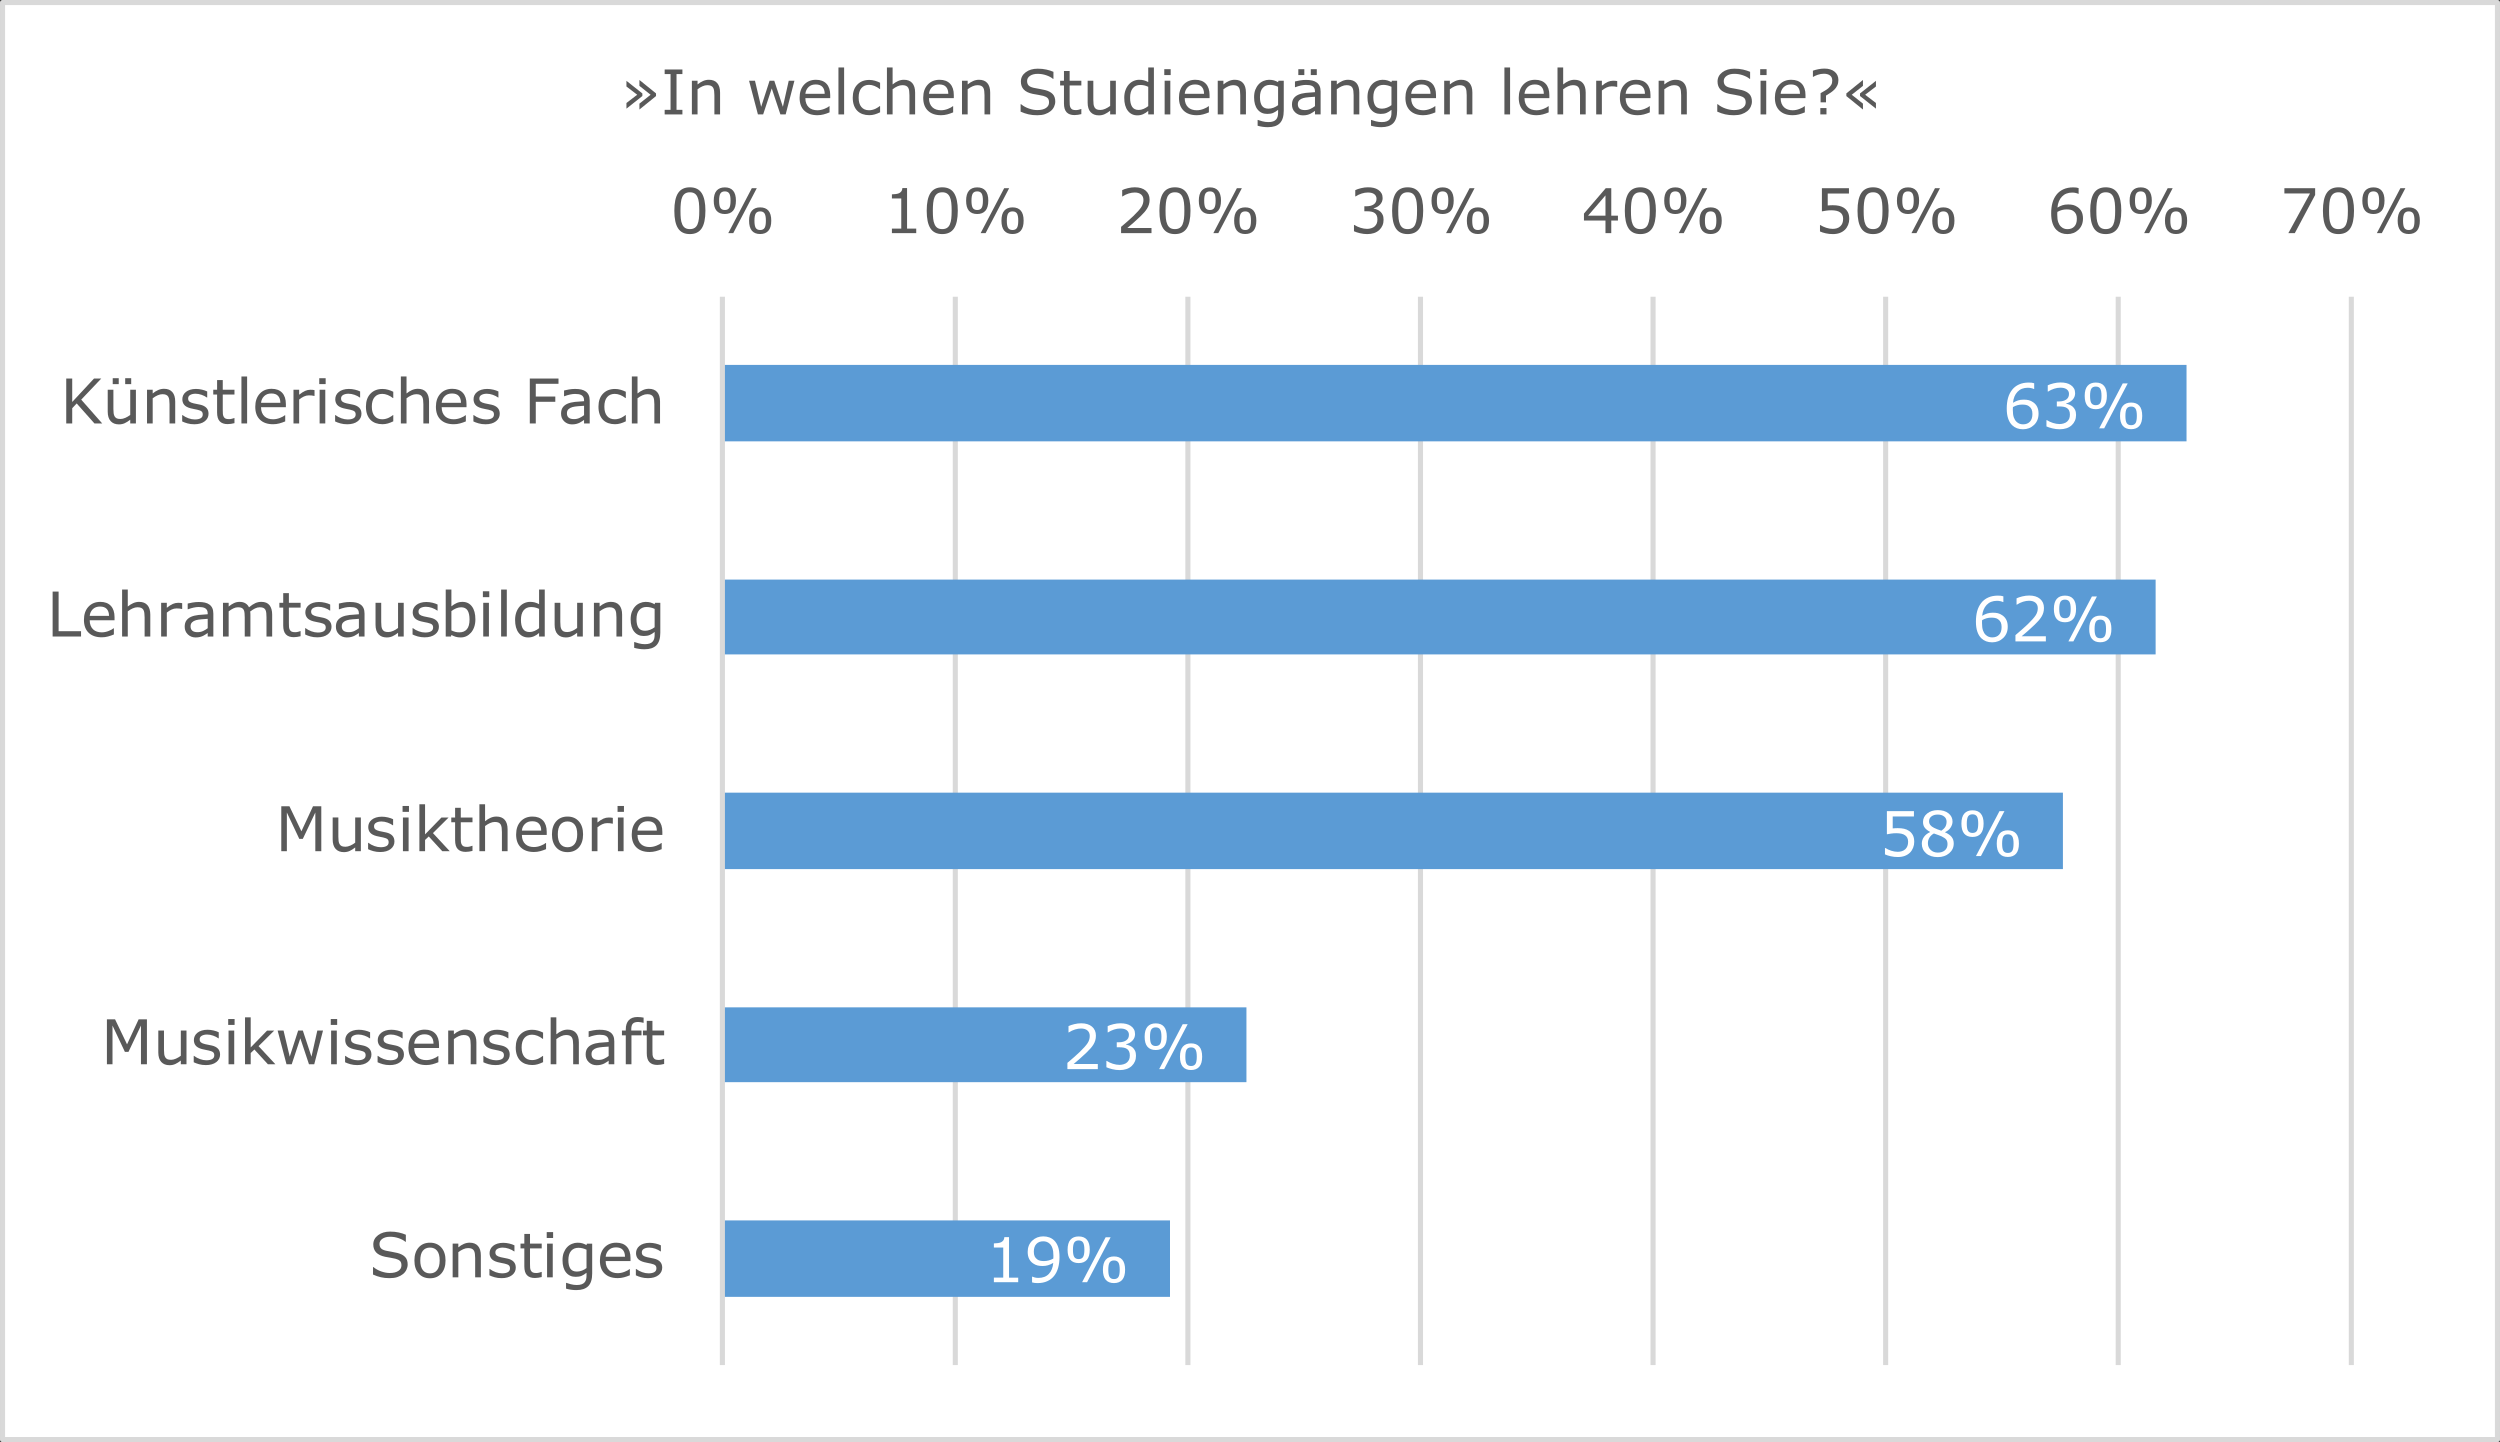 <?xml version="1.0" encoding="UTF-8"?>
<svg id="Ebene_1" xmlns="http://www.w3.org/2000/svg" width="201.717mm" height="116.36mm" xmlns:xlink="http://www.w3.org/1999/xlink" version="1.1" viewBox="0 0 571.795 329.84">
  <rect x="0" y="0" width="571.795" height="329.84" fill="#333333" stroke="none"/>
  <!-- Generator: Adobe Illustrator 29.1.0, SVG Export Plug-In . SVG Version: 2.1.0 Build 142)  -->
  <defs>
    <style>
      .st0, .st1 {
        fill: none;
      }

      .st2 {
        fill: #595959;
      }

      .st3 {
        clip-path: url(#clippath-17);
      }

      .st4 {
        clip-path: url(#clippath-19);
      }

      .st5 {
        clip-path: url(#clippath-11);
      }

      .st6 {
        clip-path: url(#clippath-16);
      }

      .st7 {
        clip-path: url(#clippath-18);
      }

      .st8 {
        clip-path: url(#clippath-10);
      }

      .st9 {
        clip-path: url(#clippath-15);
      }

      .st10 {
        clip-path: url(#clippath-13);
      }

      .st11 {
        clip-path: url(#clippath-14);
      }

      .st12 {
        clip-path: url(#clippath-12);
      }

      .st13 {
        clip-path: url(#clippath-20);
      }

      .st14 {
        clip-path: url(#clippath-21);
      }

      .st15 {
        clip-path: url(#clippath-1);
      }

      .st16 {
        clip-path: url(#clippath-3);
      }

      .st17 {
        clip-path: url(#clippath-4);
      }

      .st18 {
        clip-path: url(#clippath-2);
      }

      .st19 {
        clip-path: url(#clippath-7);
      }

      .st20 {
        clip-path: url(#clippath-6);
      }

      .st21 {
        clip-path: url(#clippath-9);
      }

      .st22 {
        clip-path: url(#clippath-8);
      }

      .st23 {
        clip-path: url(#clippath-5);
      }

      .st24 {
        fill: #5b9bd5;
      }

      .st25 {
        fill: #fff;
      }

      .st1 {
        stroke: #d9d9d9;
        stroke-linejoin: round;
        stroke-width: 1.163px;
      }

      .st26 {
        clip-path: url(#clippath);
      }
    </style>
    <clipPath id="clippath">
      <rect class="st0" x=".504" y=".504" width="570.648" height="328.476"/>
    </clipPath>
    <clipPath id="clippath-1">
      <rect class="st0" x="164.928" y="67.835" width="373.86" height="245.52"/>
    </clipPath>
    <clipPath id="clippath-2">
      <rect class="st0" x=".504" y=".504" width="570.648" height="328.476"/>
    </clipPath>
    <clipPath id="clippath-3">
      <rect class="st0" x=".504" y=".504" width="570.648" height="328.476"/>
    </clipPath>
    <clipPath id="clippath-4">
      <rect class="st0" x=".504" y=".504" width="570.648" height="328.476"/>
    </clipPath>
    <clipPath id="clippath-5">
      <rect class="st0" x=".504" y=".504" width="570.648" height="328.476"/>
    </clipPath>
    <clipPath id="clippath-6">
      <rect class="st0" x=".504" y=".504" width="570.648" height="328.476"/>
    </clipPath>
    <clipPath id="clippath-7">
      <rect class="st0" x=".504" y=".504" width="570.648" height="328.476"/>
    </clipPath>
    <clipPath id="clippath-8">
      <rect class="st0" x=".504" y=".504" width="570.648" height="328.476"/>
    </clipPath>
    <clipPath id="clippath-9">
      <rect class="st0" x=".504" y=".504" width="570.648" height="328.476"/>
    </clipPath>
    <clipPath id="clippath-10">
      <rect class="st0" x=".504" y=".504" width="570.648" height="328.476"/>
    </clipPath>
    <clipPath id="clippath-11">
      <rect class="st0" x=".504" y=".504" width="570.648" height="328.476"/>
    </clipPath>
    <clipPath id="clippath-12">
      <rect class="st0" x=".504" y=".504" width="570.648" height="328.476"/>
    </clipPath>
    <clipPath id="clippath-13">
      <rect class="st0" x=".504" y=".504" width="570.648" height="328.476"/>
    </clipPath>
    <clipPath id="clippath-14">
      <rect class="st0" x=".504" y=".504" width="570.648" height="328.476"/>
    </clipPath>
    <clipPath id="clippath-15">
      <rect class="st0" x=".504" y=".504" width="570.648" height="328.476"/>
    </clipPath>
    <clipPath id="clippath-16">
      <rect class="st0" x=".504" y=".504" width="570.648" height="328.476"/>
    </clipPath>
    <clipPath id="clippath-17">
      <rect class="st0" x=".504" y=".504" width="570.648" height="328.476"/>
    </clipPath>
    <clipPath id="clippath-18">
      <rect class="st0" x=".504" y=".504" width="570.648" height="328.476"/>
    </clipPath>
    <clipPath id="clippath-19">
      <rect class="st0" x=".504" y=".504" width="570.648" height="328.476"/>
    </clipPath>
    <clipPath id="clippath-20">
      <rect class="st0" x=".504" y=".504" width="570.648" height="328.476"/>
    </clipPath>
    <clipPath id="clippath-21">
      <rect class="st0" x=".504" y=".504" width="570.648" height="328.476"/>
    </clipPath>
  </defs>
  <rect class="st25" x=".581" y=".581" width="570.632" height="328.677"/>
  <g class="st26">
    <path class="st1" d="M537.792,67.872v244.337M484.476,67.872v244.337M431.28,67.872v244.337M378.084,67.872v244.337M324.888,67.872v244.337M271.692,67.872v244.337M218.496,67.872v244.337"/>
  </g>
  <g class="st15">
    <path class="st24" d="M267.6,279.132h-102.374v17.484h102.374v-17.484ZM285.084,230.4h-119.858v17.112h119.858v-17.112ZM471.828,181.296H165.225v17.484h306.602v-17.484ZM493.032,132.564H165.225v17.112h327.806v-17.112ZM500.1,83.46H165.225v17.484h334.874v-17.484Z"/>
  </g>
  <g class="st18">
    <line class="st1" x1="165.225" y1="67.872" x2="165.226" y2="312.209"/>
  </g>
  <g class="st16">
    <g>
      <path class="st25" d="M466.254,94.634c0,1.045-.344,1.897-1.032,2.558-.688.66-1.531.99-2.529.99-.506,0-.967-.078-1.381-.234-.414-.157-.779-.389-1.098-.697-.396-.382-.7-.888-.914-1.519s-.321-1.39-.321-2.278c0-.911.098-1.719.294-2.423.195-.704.507-1.33.935-1.877.405-.52.928-.926,1.567-1.218.64-.292,1.385-.438,2.236-.438.271,0,.499.011.684.034.184.023.37.064.559.125v1.318h-.069c-.129-.069-.323-.135-.583-.197s-.525-.093-.797-.093c-.989,0-1.778.31-2.367.928-.59.619-.933,1.456-1.029,2.509.387-.235.768-.413,1.143-.535.375-.122.809-.183,1.301-.183.438,0,.823.04,1.156.121.334.081.676.243,1.025.487.405.281.71.635.914,1.063.205.428.308.948.308,1.56ZM464.852,94.689c0-.428-.063-.782-.189-1.063-.127-.28-.335-.524-.625-.731-.212-.147-.446-.244-.704-.29-.258-.046-.526-.069-.808-.069-.391,0-.755.046-1.09.138-.336.092-.682.234-1.036.428-.009.102-.016.199-.021.293s-.007.213-.007.355c0,.727.075,1.301.225,1.722s.355.753.617.997c.212.203.44.351.688.445.246.095.514.142.804.142.667,0,1.191-.204,1.574-.611.382-.407.572-.993.572-1.757Z"/>
      <path class="st25" d="M474.072,93.018c.221.198.402.447.545.746.143.299.214.686.214,1.16,0,.469-.085.9-.255,1.291-.171.392-.41.732-.719,1.022-.345.322-.751.56-1.218.714-.467.154-.979.231-1.536.231-.57,0-1.132-.068-1.684-.204-.553-.136-1.006-.284-1.36-.445v-1.442h.104c.392.258.852.472,1.381.642.529.17,1.04.255,1.532.255.29,0,.599-.048.925-.145.327-.097.592-.239.794-.428.212-.202.369-.425.473-.669.104-.244.155-.552.155-.925,0-.368-.059-.673-.176-.915s-.279-.432-.486-.569c-.207-.143-.458-.241-.753-.293-.294-.053-.611-.08-.952-.08h-.621v-1.146h.483c.699,0,1.257-.146,1.673-.438.417-.292.625-.719.625-1.28,0-.249-.053-.466-.158-.652-.106-.187-.254-.339-.442-.459-.197-.12-.409-.203-.635-.249s-.48-.069-.767-.069c-.437,0-.901.078-1.394.234-.493.157-.957.377-1.395.663h-.069v-1.442c.327-.161.763-.31,1.309-.445.545-.136,1.073-.204,1.584-.204.501,0,.943.046,1.325.138.382.092.727.239,1.035.442.331.221.582.488.752.8.171.313.256.679.256,1.098,0,.571-.201,1.069-.604,1.495-.403.425-.878.693-1.426.804v.097c.221.037.474.114.759.231.286.117.527.263.726.438Z"/>
      <path class="st25" d="M481.881,90.541c0,1.031-.218,1.797-.652,2.298s-1.062.752-1.881.752c-.838,0-1.47-.251-1.898-.752-.428-.501-.642-1.266-.642-2.292,0-1.031.219-1.797.656-2.298.437-.502,1.064-.752,1.884-.752.833,0,1.464.253,1.892.759.428.506.642,1.268.642,2.285ZM480.653,90.541c0-.792-.103-1.344-.308-1.657-.204-.313-.537-.469-.997-.469-.469,0-.805.156-1.008.469-.202.313-.304.868-.304,1.664s.102,1.349.304,1.66c.203.311.539.466,1.008.466.46,0,.793-.155.997-.466.205-.311.308-.867.308-1.667ZM486.651,87.69l-5.384,10.278h-1.139l5.384-10.278h1.139ZM489.965,95.117c0,1.031-.219,1.797-.656,2.298-.437.501-1.065.752-1.884.752-.833,0-1.464-.253-1.892-.759s-.642-1.268-.642-2.285c0-1.031.217-1.797.652-2.298.435-.501,1.062-.752,1.881-.752.837,0,1.47.251,1.897.752.429.501.643,1.265.643,2.292ZM488.736,95.117c0-.792-.103-1.344-.308-1.657s-.537-.469-.997-.469c-.47,0-.806.156-1.008.469-.203.313-.304.868-.304,1.664s.101,1.35.304,1.66c.202.311.538.466,1.008.466.46,0,.792-.155.997-.466s.308-.866.308-1.667Z"/>
    </g>
  </g>
  <g class="st17">
    <g>
      <path class="st25" d="M459.205,143.365c0,1.045-.344,1.897-1.032,2.558-.688.66-1.531.99-2.529.99-.506,0-.967-.078-1.381-.234-.414-.157-.779-.389-1.098-.697-.396-.382-.7-.888-.914-1.519s-.321-1.39-.321-2.278c0-.911.098-1.719.294-2.423.195-.704.507-1.33.935-1.877.405-.52.928-.926,1.567-1.218.64-.292,1.385-.438,2.236-.438.271,0,.499.011.684.034.184.023.37.064.559.125v1.318h-.069c-.129-.069-.323-.135-.583-.197s-.525-.093-.797-.093c-.989,0-1.778.31-2.367.928-.59.619-.933,1.456-1.029,2.509.387-.235.768-.413,1.143-.535.375-.122.809-.183,1.301-.183.438,0,.823.04,1.156.121.334.081.676.243,1.025.487.405.281.71.635.914,1.063.205.428.308.948.308,1.56ZM457.803,143.42c0-.428-.063-.782-.189-1.063-.127-.28-.335-.524-.625-.731-.212-.147-.446-.244-.704-.29-.258-.046-.526-.069-.808-.069-.391,0-.755.046-1.09.138-.336.092-.682.234-1.036.428-.009.102-.016.199-.021.293s-.007.213-.007.355c0,.727.075,1.301.225,1.722s.355.753.617.997c.212.203.44.351.688.445.246.095.514.142.804.142.667,0,1.191-.204,1.574-.611.382-.407.572-.993.572-1.757Z"/>
      <path class="st25" d="M467.926,146.699h-6.957v-1.442c.483-.415.968-.829,1.453-1.243s.938-.826,1.356-1.235c.883-.856,1.488-1.536,1.815-2.04.326-.504.489-1.048.489-1.633,0-.534-.176-.951-.527-1.252-.353-.301-.844-.452-1.474-.452-.419,0-.872.074-1.36.221-.487.147-.964.373-1.429.676h-.069v-1.449c.327-.161.763-.308,1.309-.442.545-.133,1.073-.2,1.584-.2,1.054,0,1.88.254,2.478.763.599.509.897,1.198.897,2.067,0,.391-.049.756-.148,1.094-.099.338-.245.659-.438.963-.179.285-.39.566-.631.842-.242.276-.535.582-.88.918-.493.483-1.001.952-1.525,1.405-.525.453-1.015.873-1.471,1.26h5.528v1.18Z"/>
      <path class="st25" d="M474.833,139.272c0,1.031-.218,1.797-.652,2.298s-1.062.752-1.881.752c-.838,0-1.47-.251-1.898-.752-.428-.501-.642-1.266-.642-2.292,0-1.031.219-1.797.656-2.298.437-.502,1.064-.752,1.884-.752.833,0,1.464.253,1.892.759.428.506.642,1.268.642,2.285ZM473.604,139.272c0-.792-.103-1.344-.308-1.657-.204-.313-.537-.469-.997-.469-.469,0-.805.156-1.008.469-.202.313-.304.868-.304,1.664s.102,1.349.304,1.66c.203.311.539.466,1.008.466.46,0,.793-.155.997-.466.205-.311.308-.867.308-1.667ZM479.602,136.421l-5.384,10.278h-1.139l5.384-10.278h1.139ZM482.916,143.849c0,1.031-.219,1.797-.656,2.298-.437.501-1.065.752-1.884.752-.833,0-1.464-.253-1.892-.759s-.642-1.268-.642-2.285c0-1.031.217-1.797.652-2.298.435-.501,1.062-.752,1.881-.752.837,0,1.47.251,1.897.752.429.501.643,1.265.643,2.292ZM481.687,143.849c0-.792-.103-1.344-.308-1.657s-.537-.469-.997-.469c-.47,0-.806.156-1.008.469-.203.313-.304.868-.304,1.664s.101,1.35.304,1.66c.202.311.538.466,1.008.466.46,0,.792-.155.997-.466s.308-.866.308-1.667Z"/>
    </g>
  </g>
  <g class="st23">
    <g>
      <path class="st25" d="M437.822,192.538c0,.479-.088.937-.263,1.374s-.414.805-.718,1.104c-.331.322-.726.57-1.184.742-.458.173-.988.259-1.591.259-.562,0-1.103-.059-1.622-.176-.521-.118-.96-.259-1.318-.425v-1.456h.097c.377.239.818.443,1.325.611.506.168,1.003.252,1.49.252.327,0,.644-.046.949-.138.307-.092.579-.253.818-.483.202-.198.355-.435.459-.711.104-.276.155-.596.155-.959,0-.354-.062-.654-.183-.897-.122-.244-.292-.439-.508-.587-.239-.175-.53-.298-.873-.369s-.726-.107-1.149-.107c-.405,0-.795.027-1.17.083-.375.055-.698.11-.97.166v-5.294h6.185v1.208h-4.853v2.733c.198-.018.4-.032.607-.042.207-.009.387-.014.538-.014.558,0,1.045.047,1.464.142s.803.261,1.152.5c.368.253.653.58.856.98.202.4.304.902.304,1.505Z"/>
      <path class="st25" d="M446.854,192.938c0,.888-.346,1.626-1.038,2.215-.693.589-1.563.884-2.613.884-1.113,0-2-.288-2.66-.863-.661-.575-.991-1.312-.991-2.209,0-.57.166-1.087.497-1.549.331-.463.799-.83,1.401-1.101v-.042c-.552-.294-.961-.617-1.226-.966s-.396-.787-.396-1.312c0-.773.317-1.417.952-1.933.636-.515,1.443-.773,2.423-.773,1.026,0,1.846.246,2.457.738.612.493.919,1.118.919,1.877,0,.465-.146.922-.436,1.37-.29.449-.716.8-1.276,1.053v.042c.644.276,1.136.617,1.477,1.021s.511.92.511,1.546ZM445.432,193.069c0-.423-.093-.763-.279-1.018s-.551-.512-1.094-.77c-.217-.101-.453-.196-.711-.283s-.601-.209-1.028-.366c-.415.226-.747.532-.998.918-.251.387-.376.824-.376,1.312,0,.621.214,1.134.642,1.539.429.405.972.607,1.629.607.672,0,1.209-.172,1.612-.518.402-.345.604-.819.604-1.422ZM445.218,187.92c0-.493-.189-.885-.569-1.177-.38-.292-.864-.438-1.453-.438-.58,0-1.055.138-1.425.414-.371.276-.556.649-.556,1.118,0,.332.093.618.279.859s.468.457.846.646c.17.083.415.191.735.324.319.134.631.244.935.332.456-.304.771-.619.946-.946.175-.327.262-.704.262-1.132Z"/>
      <path class="st25" d="M453.684,188.376c0,1.031-.218,1.797-.652,2.298s-1.062.752-1.881.752c-.838,0-1.47-.251-1.898-.752-.428-.501-.642-1.266-.642-2.292,0-1.031.219-1.797.656-2.298.437-.502,1.064-.752,1.884-.752.833,0,1.464.253,1.892.759.428.506.642,1.268.642,2.285ZM452.456,188.376c0-.792-.103-1.344-.308-1.657-.204-.313-.537-.469-.997-.469-.469,0-.805.156-1.008.469-.202.313-.304.868-.304,1.664s.102,1.349.304,1.66c.203.311.539.466,1.008.466.46,0,.793-.155.997-.466.205-.311.308-.867.308-1.667ZM458.454,185.525l-5.384,10.278h-1.139l5.384-10.278h1.139ZM461.767,192.952c0,1.031-.219,1.797-.656,2.298-.437.501-1.065.752-1.884.752-.833,0-1.464-.253-1.892-.759s-.642-1.268-.642-2.285c0-1.031.217-1.797.652-2.298.435-.501,1.062-.752,1.881-.752.837,0,1.47.251,1.897.752.429.501.643,1.265.643,2.292ZM460.539,192.952c0-.792-.103-1.344-.308-1.657s-.537-.469-.997-.469c-.47,0-.806.156-1.008.469-.203.313-.304.868-.304,1.664s.101,1.35.304,1.66c.202.311.538.466,1.008.466.46,0,.792-.155.997-.466s.308-.866.308-1.667Z"/>
    </g>
  </g>
  <g class="st20">
    <g>
      <path class="st25" d="M251.091,244.536h-6.958v-1.442c.483-.415.967-.829,1.453-1.243.485-.414.938-.826,1.356-1.235.884-.856,1.489-1.536,1.815-2.04.327-.504.49-1.048.49-1.633,0-.534-.176-.951-.528-1.252s-.843-.452-1.474-.452c-.418,0-.872.074-1.36.221-.488.147-.964.373-1.429.676h-.069v-1.449c.327-.161.763-.308,1.308-.442.545-.133,1.073-.2,1.584-.2,1.054,0,1.88.254,2.478.763.598.509.897,1.198.897,2.067,0,.391-.049.756-.148,1.094-.099.338-.245.659-.438.963-.18.285-.39.566-.632.842-.241.276-.535.582-.88.918-.492.483-1.001.952-1.525,1.405s-1.015.873-1.47,1.26h5.529v1.18Z"/>
      <path class="st25" d="M259.061,239.587c.221.198.403.447.545.746.143.299.214.686.214,1.16,0,.469-.085.9-.255,1.291-.17.392-.41.732-.718,1.022-.345.322-.751.56-1.218.714-.467.154-.979.231-1.536.231-.571,0-1.132-.068-1.684-.204-.552-.136-1.006-.284-1.36-.445v-1.442h.104c.391.258.851.472,1.38.642.529.17,1.04.255,1.532.255.29,0,.598-.048.925-.145s.591-.239.794-.428c.211-.202.369-.425.473-.669.104-.244.155-.552.155-.925,0-.368-.059-.673-.176-.915s-.28-.432-.487-.569c-.207-.143-.458-.241-.752-.293-.295-.053-.612-.08-.953-.08h-.622v-1.146h.483c.699,0,1.257-.146,1.674-.438.417-.292.625-.719.625-1.28,0-.249-.053-.466-.159-.652s-.253-.339-.442-.459c-.198-.12-.409-.203-.635-.249s-.481-.069-.766-.069c-.438,0-.902.078-1.395.234-.492.157-.957.377-1.394.663h-.069v-1.442c.327-.161.763-.31,1.308-.445.545-.136,1.073-.204,1.584-.204.501,0,.943.046,1.325.138.382.092.727.239,1.035.442.332.221.582.488.752.8.17.313.255.679.255,1.098,0,.571-.201,1.069-.604,1.495-.403.425-.878.693-1.425.804v.097c.221.037.474.114.759.231.285.117.527.263.725.438Z"/>
      <path class="st25" d="M266.872,237.109c0,1.031-.217,1.797-.652,2.298-.435.501-1.062.752-1.881.752-.837,0-1.47-.251-1.898-.752-.428-.501-.642-1.266-.642-2.292,0-1.031.219-1.797.656-2.298.437-.502,1.065-.752,1.884-.752.833,0,1.463.253,1.892.759.428.506.642,1.268.642,2.285ZM265.643,237.109c0-.792-.103-1.344-.307-1.657s-.537-.469-.998-.469c-.469,0-.805.156-1.008.469-.202.313-.304.868-.304,1.664s.102,1.349.304,1.66c.203.311.539.466,1.008.466.46,0,.793-.155.998-.466.205-.311.307-.867.307-1.667ZM271.641,234.258l-5.384,10.278h-1.139l5.384-10.278h1.139ZM274.954,241.685c0,1.031-.218,1.797-.655,2.298-.438.501-1.065.752-1.885.752-.833,0-1.463-.253-1.891-.759-.428-.506-.642-1.268-.642-2.285,0-1.031.217-1.797.652-2.298.435-.501,1.062-.752,1.881-.752.838,0,1.47.251,1.898.752.428.501.642,1.265.642,2.292ZM273.726,241.685c0-.792-.103-1.344-.307-1.657s-.537-.469-.997-.469c-.47,0-.806.156-1.008.469-.203.313-.304.868-.304,1.664s.101,1.35.304,1.66c.202.311.538.466,1.008.466.46,0,.792-.155.997-.466s.307-.866.307-1.667Z"/>
    </g>
  </g>
  <g class="st19">
    <g>
      <path class="st25" d="M232.881,293.267h-5.563v-1.049h2.14v-6.888h-2.14v-.939c.29,0,.601-.024.932-.072.332-.048.582-.119.752-.21.211-.115.378-.261.5-.438.122-.177.192-.415.21-.714h1.07v9.263h2.098v1.049Z"/>
      <path class="st25" d="M242.327,287.511c0,.897-.103,1.711-.307,2.443-.205.731-.514,1.355-.929,1.871-.418.524-.943.929-1.574,1.215-.63.285-1.371.428-2.222.428-.24,0-.465-.013-.677-.038-.211-.025-.4-.065-.566-.121v-1.318h.069c.134.069.322.134.566.197.244.062.515.093.814.093,1.017,0,1.814-.305,2.392-.915.577-.61.912-1.451,1.004-2.523-.428.258-.831.442-1.208.552-.377.11-.79.166-1.236.166-.423,0-.806-.042-1.149-.124-.343-.083-.687-.244-1.032-.483-.405-.281-.709-.637-.915-1.07-.205-.433-.307-.95-.307-1.553,0-1.049.345-1.902,1.036-2.561.69-.658,1.532-.987,2.526-.987.497,0,.957.077,1.38.231s.793.385,1.111.694c.391.382.692.873.904,1.474.212.601.318,1.377.318,2.33ZM240.933,287.214c0-.713-.074-1.286-.221-1.719-.147-.433-.35-.769-.607-1.008-.216-.207-.449-.355-.697-.445s-.518-.134-.808-.134c-.663,0-1.186.207-1.57.621s-.576.996-.576,1.746c0,.438.062.794.187,1.07.124.276.333.518.628.725.207.143.435.238.683.286.249.048.525.073.829.073.359,0,.722-.048,1.09-.145s.713-.237,1.036-.421c.004-.097.01-.192.017-.287s.01-.215.01-.362Z"/>
      <path class="st25" d="M249.248,285.841c0,1.031-.217,1.797-.652,2.298-.435.501-1.062.752-1.881.752-.837,0-1.47-.251-1.898-.752-.428-.501-.642-1.266-.642-2.292,0-1.031.219-1.797.656-2.298.437-.502,1.065-.752,1.884-.752.833,0,1.463.253,1.892.759.428.506.642,1.268.642,2.285ZM248.019,285.841c0-.792-.103-1.344-.307-1.657s-.537-.469-.998-.469c-.469,0-.805.156-1.008.469-.202.313-.304.868-.304,1.664s.102,1.349.304,1.66c.203.311.539.466,1.008.466.46,0,.793-.155.998-.466.205-.311.307-.867.307-1.667ZM254.017,282.99l-5.384,10.278h-1.139l5.384-10.278h1.139ZM257.33,290.417c0,1.031-.218,1.797-.655,2.298-.438.501-1.065.752-1.885.752-.833,0-1.463-.253-1.891-.759-.428-.506-.642-1.268-.642-2.285,0-1.031.217-1.797.652-2.298.435-.501,1.062-.752,1.881-.752.838,0,1.47.251,1.898.752.428.501.642,1.265.642,2.292ZM256.102,290.417c0-.792-.103-1.344-.307-1.657s-.537-.469-.997-.469c-.47,0-.806.156-1.008.469-.203.313-.304.868-.304,1.664s.101,1.35.304,1.66c.202.311.538.466,1.008.466.46,0,.792-.155.997-.466s.307-.866.307-1.667Z"/>
    </g>
  </g>
  <g class="st22">
    <g>
      <path class="st2" d="M161.341,48.185c0,1.845-.289,3.199-.866,4.062-.578.863-1.474,1.294-2.688,1.294-1.233,0-2.134-.437-2.703-1.312-.568-.874-.852-2.218-.852-4.031,0-1.827.287-3.176.863-4.048.575-.872,1.472-1.308,2.692-1.308,1.233,0,2.134.443,2.702,1.329s.853,2.224.853,4.014ZM159.526,51.318c.161-.373.27-.811.328-1.314.058-.504.086-1.11.086-1.819,0-.7-.029-1.307-.086-1.822-.058-.516-.169-.953-.334-1.312-.161-.354-.381-.621-.659-.801-.278-.179-.636-.269-1.073-.269-.433,0-.791.09-1.073.269-.283.18-.507.451-.673.814-.156.341-.263.785-.321,1.332-.058.548-.086,1.148-.086,1.802,0,.718.025,1.318.076,1.801.05.483.159.916.324,1.298.152.359.367.633.646.821.278.189.647.283,1.108.283.432,0,.791-.09,1.077-.27.285-.179.506-.451.663-.814Z"/>
      <path class="st2" d="M168.318,45.9c0,1.031-.217,1.797-.652,2.298-.435.501-1.062.752-1.881.752-.837,0-1.47-.251-1.898-.752-.428-.501-.642-1.266-.642-2.292,0-1.031.219-1.797.656-2.298.437-.502,1.065-.752,1.884-.752.833,0,1.463.253,1.892.759.428.506.642,1.268.642,2.285ZM167.09,45.9c0-.792-.103-1.344-.307-1.657s-.537-.469-.998-.469c-.469,0-.805.156-1.008.469-.202.313-.304.868-.304,1.664s.102,1.349.304,1.66c.203.311.539.466,1.008.466.46,0,.793-.155.998-.466.205-.311.307-.867.307-1.667ZM173.088,43.049l-5.384,10.278h-1.139l5.384-10.278h1.139ZM176.401,50.476c0,1.031-.218,1.797-.655,2.298-.438.501-1.065.752-1.885.752-.833,0-1.463-.253-1.891-.759-.428-.506-.642-1.268-.642-2.285,0-1.031.217-1.797.652-2.298.435-.501,1.062-.752,1.881-.752.838,0,1.47.251,1.898.752.428.501.642,1.265.642,2.292ZM175.172,50.476c0-.792-.103-1.344-.307-1.657s-.537-.469-.997-.469c-.47,0-.806.156-1.008.469-.203.313-.304.868-.304,1.664s.101,1.35.304,1.66c.202.311.538.466,1.008.466.46,0,.792-.155.997-.466s.307-.866.307-1.667Z"/>
    </g>
  </g>
  <g class="st21">
    <g>
      <path class="st2" d="M209.559,53.327h-5.563v-1.049h2.14v-6.888h-2.14v-.939c.29,0,.601-.024.932-.072.332-.048.582-.119.752-.21.211-.115.378-.261.5-.438.122-.177.192-.415.21-.714h1.07v9.263h2.098v1.049Z"/>
      <path class="st2" d="M219.063,48.185c0,1.845-.289,3.199-.866,4.062-.578.863-1.474,1.294-2.688,1.294-1.233,0-2.134-.437-2.703-1.312-.568-.874-.852-2.218-.852-4.031,0-1.827.287-3.176.863-4.048.575-.872,1.472-1.308,2.692-1.308,1.233,0,2.134.443,2.702,1.329s.853,2.224.853,4.014ZM217.247,51.318c.161-.373.27-.811.328-1.314.058-.504.086-1.11.086-1.819,0-.7-.029-1.307-.086-1.822-.058-.516-.169-.953-.334-1.312-.161-.354-.381-.621-.659-.801-.278-.179-.636-.269-1.073-.269-.433,0-.791.09-1.073.269-.283.18-.507.451-.673.814-.156.341-.263.785-.321,1.332-.058.548-.086,1.148-.086,1.802,0,.718.025,1.318.076,1.801.05.483.159.916.324,1.298.152.359.367.633.646.821.278.189.647.283,1.108.283.432,0,.791-.09,1.077-.27.285-.179.506-.451.663-.814Z"/>
      <path class="st2" d="M226.04,45.9c0,1.031-.217,1.797-.652,2.298-.435.501-1.062.752-1.881.752-.837,0-1.47-.251-1.898-.752-.428-.501-.642-1.266-.642-2.292,0-1.031.219-1.797.656-2.298.437-.502,1.065-.752,1.884-.752.833,0,1.463.253,1.892.759.428.506.642,1.268.642,2.285ZM224.811,45.9c0-.792-.103-1.344-.307-1.657s-.537-.469-.998-.469c-.469,0-.805.156-1.008.469-.202.313-.304.868-.304,1.664s.102,1.349.304,1.66c.203.311.539.466,1.008.466.46,0,.793-.155.998-.466.205-.311.307-.867.307-1.667ZM230.809,43.049l-5.384,10.278h-1.139l5.384-10.278h1.139ZM234.122,50.476c0,1.031-.218,1.797-.655,2.298-.438.501-1.065.752-1.885.752-.833,0-1.463-.253-1.891-.759-.428-.506-.642-1.268-.642-2.285,0-1.031.217-1.797.652-2.298.435-.501,1.062-.752,1.881-.752.838,0,1.47.251,1.898.752.428.501.642,1.265.642,2.292ZM232.894,50.476c0-.792-.103-1.344-.307-1.657s-.537-.469-.997-.469c-.47,0-.806.156-1.008.469-.203.313-.304.868-.304,1.664s.101,1.35.304,1.66c.202.311.538.466,1.008.466.46,0,.792-.155.997-.466s.307-.866.307-1.667Z"/>
    </g>
  </g>
  <g class="st8">
    <g>
      <path class="st2" d="M263.37,53.327h-6.958v-1.442c.483-.415.967-.829,1.453-1.243.485-.414.938-.826,1.356-1.235.884-.856,1.489-1.536,1.815-2.04.327-.504.49-1.048.49-1.633,0-.534-.176-.951-.528-1.252s-.843-.452-1.474-.452c-.418,0-.872.074-1.36.221-.488.147-.964.373-1.429.676h-.069v-1.449c.327-.161.763-.308,1.308-.442.545-.133,1.073-.2,1.584-.2,1.054,0,1.88.254,2.478.763.598.509.897,1.198.897,2.067,0,.391-.049.756-.148,1.094-.099.338-.245.659-.438.963-.18.285-.39.566-.632.842-.241.276-.535.582-.88.918-.492.483-1.001.952-1.525,1.405s-1.015.873-1.47,1.26h5.529v1.18Z"/>
      <path class="st2" d="M272.286,48.185c0,1.845-.289,3.199-.866,4.062-.578.863-1.474,1.294-2.688,1.294-1.233,0-2.134-.437-2.703-1.312-.568-.874-.852-2.218-.852-4.031,0-1.827.287-3.176.863-4.048.575-.872,1.472-1.308,2.692-1.308,1.233,0,2.134.443,2.702,1.329s.853,2.224.853,4.014ZM270.471,51.318c.161-.373.27-.811.328-1.314.058-.504.086-1.11.086-1.819,0-.7-.029-1.307-.086-1.822-.058-.516-.169-.953-.334-1.312-.161-.354-.381-.621-.659-.801-.278-.179-.636-.269-1.073-.269-.433,0-.791.09-1.073.269-.283.18-.507.451-.673.814-.156.341-.263.785-.321,1.332-.058.548-.086,1.148-.086,1.802,0,.718.025,1.318.076,1.801.05.483.159.916.324,1.298.152.359.367.633.646.821.278.189.647.283,1.108.283.432,0,.791-.09,1.077-.27.285-.179.506-.451.663-.814Z"/>
      <path class="st2" d="M279.263,45.9c0,1.031-.217,1.797-.652,2.298-.435.501-1.062.752-1.881.752-.837,0-1.47-.251-1.898-.752-.428-.501-.642-1.266-.642-2.292,0-1.031.219-1.797.656-2.298.437-.502,1.065-.752,1.884-.752.833,0,1.463.253,1.892.759.428.506.642,1.268.642,2.285ZM278.035,45.9c0-.792-.103-1.344-.307-1.657s-.537-.469-.998-.469c-.469,0-.805.156-1.008.469-.202.313-.304.868-.304,1.664s.102,1.349.304,1.66c.203.311.539.466,1.008.466.46,0,.793-.155.998-.466.205-.311.307-.867.307-1.667ZM284.033,43.049l-5.384,10.278h-1.139l5.384-10.278h1.139ZM287.346,50.476c0,1.031-.218,1.797-.655,2.298-.438.501-1.065.752-1.885.752-.833,0-1.463-.253-1.891-.759-.428-.506-.642-1.268-.642-2.285,0-1.031.217-1.797.652-2.298.435-.501,1.062-.752,1.881-.752.838,0,1.47.251,1.898.752.428.501.642,1.265.642,2.292ZM286.117,50.476c0-.792-.103-1.344-.307-1.657s-.537-.469-.997-.469c-.47,0-.806.156-1.008.469-.203.313-.304.868-.304,1.664s.101,1.35.304,1.66c.202.311.538.466,1.008.466.46,0,.792-.155.997-.466s.307-.866.307-1.667Z"/>
    </g>
  </g>
  <g class="st5">
    <g>
      <path class="st2" d="M315.689,48.378c.221.198.403.447.545.746.143.299.214.686.214,1.16,0,.469-.085.9-.255,1.291-.17.392-.41.732-.718,1.022-.345.322-.751.56-1.218.714-.467.154-.979.231-1.536.231-.571,0-1.132-.068-1.684-.204-.552-.136-1.006-.284-1.36-.445v-1.442h.104c.391.258.851.472,1.38.642.529.17,1.04.255,1.532.255.29,0,.598-.048.925-.145s.591-.239.794-.428c.211-.202.369-.425.473-.669.104-.244.155-.552.155-.925,0-.368-.059-.673-.176-.915s-.28-.432-.487-.569c-.207-.143-.458-.241-.752-.293-.295-.053-.612-.08-.953-.08h-.622v-1.146h.483c.699,0,1.257-.146,1.674-.438.417-.292.625-.719.625-1.28,0-.249-.053-.466-.159-.652s-.253-.339-.442-.459c-.198-.12-.409-.203-.635-.249s-.481-.069-.766-.069c-.438,0-.902.078-1.395.234-.492.157-.957.377-1.394.663h-.069v-1.442c.327-.161.763-.31,1.308-.445.545-.136,1.073-.204,1.584-.204.501,0,.943.046,1.325.138.382.092.727.239,1.035.442.332.221.582.488.752.8.17.313.255.679.255,1.098,0,.571-.201,1.069-.604,1.495-.403.425-.878.693-1.425.804v.097c.221.037.474.114.759.231.285.117.527.263.725.438Z"/>
      <path class="st2" d="M325.51,48.185c0,1.845-.289,3.199-.866,4.062-.578.863-1.474,1.294-2.688,1.294-1.233,0-2.134-.437-2.703-1.312-.568-.874-.852-2.218-.852-4.031,0-1.827.287-3.176.863-4.048.575-.872,1.472-1.308,2.692-1.308,1.233,0,2.134.443,2.702,1.329s.853,2.224.853,4.014ZM323.694,51.318c.161-.373.27-.811.328-1.314.058-.504.086-1.11.086-1.819,0-.7-.029-1.307-.086-1.822-.058-.516-.169-.953-.334-1.312-.161-.354-.381-.621-.659-.801-.278-.179-.636-.269-1.073-.269-.433,0-.791.09-1.073.269-.283.18-.507.451-.673.814-.156.341-.263.785-.321,1.332-.058.548-.086,1.148-.086,1.802,0,.718.025,1.318.076,1.801.05.483.159.916.324,1.298.152.359.367.633.646.821.278.189.647.283,1.108.283.432,0,.791-.09,1.077-.27.285-.179.506-.451.663-.814Z"/>
      <path class="st2" d="M332.487,45.9c0,1.031-.218,1.797-.652,2.298s-1.062.752-1.881.752c-.837,0-1.47-.251-1.898-.752-.428-.501-.642-1.266-.642-2.292,0-1.031.219-1.797.656-2.298.437-.502,1.065-.752,1.884-.752.833,0,1.464.253,1.892.759.428.506.642,1.268.642,2.285ZM331.258,45.9c0-.792-.103-1.344-.308-1.657-.204-.313-.537-.469-.997-.469-.469,0-.806.156-1.008.469s-.304.868-.304,1.664.102,1.349.304,1.66c.202.311.539.466,1.008.466.46,0,.793-.155.997-.466.205-.311.308-.867.308-1.667ZM337.256,43.049l-5.384,10.278h-1.139l5.384-10.278h1.139ZM340.57,50.476c0,1.031-.219,1.797-.656,2.298-.437.501-1.065.752-1.884.752-.833,0-1.464-.253-1.892-.759s-.642-1.268-.642-2.285c0-1.031.217-1.797.652-2.298.435-.501,1.062-.752,1.881-.752.837,0,1.47.251,1.897.752.429.501.643,1.265.643,2.292ZM339.341,50.476c0-.792-.103-1.344-.308-1.657s-.537-.469-.997-.469c-.47,0-.806.156-1.008.469-.203.313-.304.868-.304,1.664s.101,1.35.304,1.66c.202.311.538.466,1.008.466.46,0,.792-.155.997-.466s.308-.866.308-1.667Z"/>
    </g>
  </g>
  <g class="st12">
    <g>
      <path class="st2" d="M370.051,50.435h-1.525v2.892h-1.325v-2.892h-4.922v-1.587l4.977-5.798h1.271v6.281h1.525v1.104ZM367.201,49.33v-4.638l-3.983,4.638h3.983Z"/>
      <path class="st2" d="M378.733,48.185c0,1.845-.288,3.199-.866,4.062-.577.863-1.474,1.294-2.688,1.294-1.233,0-2.134-.437-2.702-1.312-.568-.874-.853-2.218-.853-4.031,0-1.827.288-3.176.863-4.048s1.473-1.308,2.691-1.308c1.233,0,2.134.443,2.702,1.329s.853,2.224.853,4.014ZM376.918,51.318c.161-.373.271-.811.328-1.314.058-.504.087-1.11.087-1.819,0-.7-.029-1.307-.087-1.822-.058-.516-.169-.953-.335-1.312-.161-.354-.381-.621-.659-.801-.278-.179-.636-.269-1.073-.269-.433,0-.79.09-1.073.269-.283.18-.507.451-.673.814-.156.341-.264.785-.321,1.332-.058.548-.086,1.148-.086,1.802,0,.718.025,1.318.076,1.801.051.483.158.916.324,1.298.152.359.367.633.646.821.278.189.647.283,1.107.283.433,0,.792-.09,1.077-.27.285-.179.506-.451.662-.814Z"/>
      <path class="st2" d="M385.71,45.9c0,1.031-.218,1.797-.652,2.298s-1.062.752-1.881.752c-.838,0-1.47-.251-1.898-.752-.428-.501-.642-1.266-.642-2.292,0-1.031.219-1.797.656-2.298.437-.502,1.064-.752,1.884-.752.833,0,1.464.253,1.892.759.428.506.642,1.268.642,2.285ZM384.481,45.9c0-.792-.103-1.344-.308-1.657-.204-.313-.537-.469-.997-.469-.469,0-.805.156-1.008.469-.202.313-.304.868-.304,1.664s.102,1.349.304,1.66c.203.311.539.466,1.008.466.46,0,.793-.155.997-.466.205-.311.308-.867.308-1.667ZM390.479,43.049l-5.384,10.278h-1.139l5.384-10.278h1.139ZM393.793,50.476c0,1.031-.219,1.797-.656,2.298-.437.501-1.065.752-1.884.752-.833,0-1.464-.253-1.892-.759s-.642-1.268-.642-2.285c0-1.031.217-1.797.652-2.298.435-.501,1.062-.752,1.881-.752.837,0,1.47.251,1.897.752.429.501.643,1.265.643,2.292ZM392.564,50.476c0-.792-.103-1.344-.308-1.657s-.537-.469-.997-.469c-.47,0-.806.156-1.008.469-.203.313-.304.868-.304,1.664s.101,1.35.304,1.66c.202.311.538.466,1.008.466.46,0,.792-.155.997-.466s.308-.866.308-1.667Z"/>
    </g>
  </g>
  <g class="st10">
    <g>
      <path class="st2" d="M422.959,50.062c0,.479-.088.937-.263,1.374s-.414.805-.718,1.104c-.331.322-.726.57-1.184.742-.458.173-.988.259-1.591.259-.562,0-1.103-.059-1.622-.176-.521-.118-.96-.259-1.318-.425v-1.456h.097c.377.239.818.443,1.325.611.506.168,1.003.252,1.49.252.327,0,.644-.046.949-.138.307-.092.579-.253.818-.483.202-.198.355-.435.459-.711.104-.276.155-.596.155-.959,0-.354-.062-.654-.183-.897-.122-.244-.292-.439-.508-.587-.239-.175-.53-.298-.873-.369s-.726-.107-1.149-.107c-.405,0-.795.027-1.17.083-.375.055-.698.11-.97.166v-5.294h6.185v1.208h-4.853v2.733c.198-.018.4-.032.607-.042.207-.009.387-.014.538-.014.558,0,1.045.047,1.464.142s.803.261,1.152.5c.368.253.653.58.856.98.202.4.304.902.304,1.505Z"/>
      <path class="st2" d="M431.958,48.185c0,1.845-.288,3.199-.866,4.062-.577.863-1.474,1.294-2.688,1.294-1.233,0-2.134-.437-2.702-1.312-.568-.874-.853-2.218-.853-4.031,0-1.827.288-3.176.863-4.048s1.473-1.308,2.691-1.308c1.233,0,2.134.443,2.702,1.329s.853,2.224.853,4.014ZM430.142,51.318c.161-.373.271-.811.328-1.314.058-.504.087-1.11.087-1.819,0-.7-.029-1.307-.087-1.822-.058-.516-.169-.953-.335-1.312-.161-.354-.381-.621-.659-.801-.278-.179-.636-.269-1.073-.269-.433,0-.79.09-1.073.269-.283.18-.507.451-.673.814-.156.341-.264.785-.321,1.332-.058.548-.086,1.148-.086,1.802,0,.718.025,1.318.076,1.801.051.483.158.916.324,1.298.152.359.367.633.646.821.278.189.647.283,1.107.283.433,0,.792-.09,1.077-.27.285-.179.506-.451.662-.814Z"/>
      <path class="st2" d="M438.934,45.9c0,1.031-.218,1.797-.652,2.298s-1.062.752-1.881.752c-.838,0-1.47-.251-1.898-.752-.428-.501-.642-1.266-.642-2.292,0-1.031.219-1.797.656-2.298.437-.502,1.064-.752,1.884-.752.833,0,1.464.253,1.892.759.428.506.642,1.268.642,2.285ZM437.706,45.9c0-.792-.103-1.344-.308-1.657-.204-.313-.537-.469-.997-.469-.469,0-.805.156-1.008.469-.202.313-.304.868-.304,1.664s.102,1.349.304,1.66c.203.311.539.466,1.008.466.46,0,.793-.155.997-.466.205-.311.308-.867.308-1.667ZM443.704,43.049l-5.384,10.278h-1.139l5.384-10.278h1.139ZM447.017,50.476c0,1.031-.219,1.797-.656,2.298-.437.501-1.065.752-1.884.752-.833,0-1.464-.253-1.892-.759s-.642-1.268-.642-2.285c0-1.031.217-1.797.652-2.298.435-.501,1.062-.752,1.881-.752.837,0,1.47.251,1.897.752.429.501.643,1.265.643,2.292ZM445.789,50.476c0-.792-.103-1.344-.308-1.657s-.537-.469-.997-.469c-.47,0-.806.156-1.008.469-.203.313-.304.868-.304,1.664s.101,1.35.304,1.66c.202.311.538.466,1.008.466.46,0,.792-.155.997-.466s.308-.866.308-1.667Z"/>
    </g>
  </g>
  <g class="st11">
    <g>
      <path class="st2" d="M476.416,49.993c0,1.045-.344,1.897-1.032,2.558-.688.66-1.531.99-2.529.99-.506,0-.967-.078-1.381-.234-.414-.157-.779-.389-1.098-.697-.396-.382-.7-.888-.914-1.519s-.321-1.39-.321-2.278c0-.911.098-1.719.294-2.423.195-.704.507-1.33.935-1.877.405-.52.928-.926,1.567-1.218.64-.292,1.385-.438,2.236-.438.271,0,.499.011.684.034.184.023.37.064.559.125v1.318h-.069c-.129-.069-.323-.135-.583-.197s-.525-.093-.797-.093c-.989,0-1.778.31-2.367.928-.59.619-.933,1.456-1.029,2.509.387-.235.768-.413,1.143-.535.375-.122.809-.183,1.301-.183.438,0,.823.04,1.156.121.334.081.676.243,1.025.487.405.281.71.635.914,1.063.205.428.308.948.308,1.56ZM475.014,50.048c0-.428-.063-.782-.189-1.063-.127-.28-.335-.524-.625-.731-.212-.147-.446-.244-.704-.29-.258-.046-.526-.069-.808-.069-.391,0-.755.046-1.09.138-.336.092-.682.234-1.036.428-.009.102-.016.199-.021.293s-.007.213-.007.355c0,.727.075,1.301.225,1.722s.355.753.617.997c.212.203.44.351.688.445.246.095.514.142.804.142.667,0,1.191-.204,1.574-.611.382-.407.572-.993.572-1.757Z"/>
      <path class="st2" d="M485.18,48.185c0,1.845-.288,3.199-.866,4.062-.577.863-1.474,1.294-2.688,1.294-1.233,0-2.134-.437-2.702-1.312-.568-.874-.853-2.218-.853-4.031,0-1.827.288-3.176.863-4.048s1.473-1.308,2.691-1.308c1.233,0,2.134.443,2.702,1.329s.853,2.224.853,4.014ZM483.365,51.318c.161-.373.271-.811.328-1.314.058-.504.087-1.11.087-1.819,0-.7-.029-1.307-.087-1.822-.058-.516-.169-.953-.335-1.312-.161-.354-.381-.621-.659-.801-.278-.179-.636-.269-1.073-.269-.433,0-.79.09-1.073.269-.283.18-.507.451-.673.814-.156.341-.264.785-.321,1.332-.058.548-.086,1.148-.086,1.802,0,.718.025,1.318.076,1.801.051.483.158.916.324,1.298.152.359.367.633.646.821.278.189.647.283,1.107.283.433,0,.792-.09,1.077-.27.285-.179.506-.451.662-.814Z"/>
      <path class="st2" d="M492.157,45.9c0,1.031-.218,1.797-.652,2.298s-1.062.752-1.881.752c-.838,0-1.47-.251-1.898-.752-.428-.501-.642-1.266-.642-2.292,0-1.031.219-1.797.656-2.298.437-.502,1.064-.752,1.884-.752.833,0,1.464.253,1.892.759.428.506.642,1.268.642,2.285ZM490.928,45.9c0-.792-.103-1.344-.308-1.657-.204-.313-.537-.469-.997-.469-.469,0-.805.156-1.008.469-.202.313-.304.868-.304,1.664s.102,1.349.304,1.66c.203.311.539.466,1.008.466.46,0,.793-.155.997-.466.205-.311.308-.867.308-1.667ZM496.926,43.049l-5.384,10.278h-1.139l5.384-10.278h1.139ZM500.24,50.476c0,1.031-.219,1.797-.656,2.298-.437.501-1.065.752-1.884.752-.833,0-1.464-.253-1.892-.759s-.642-1.268-.642-2.285c0-1.031.217-1.797.652-2.298.435-.501,1.062-.752,1.881-.752.837,0,1.47.251,1.897.752.429.501.643,1.265.643,2.292ZM499.011,50.476c0-.792-.103-1.344-.308-1.657s-.537-.469-.997-.469c-.47,0-.806.156-1.008.469-.203.313-.304.868-.304,1.664s.101,1.35.304,1.66c.202.311.538.466,1.008.466.46,0,.792-.155.997-.466s.308-.866.308-1.667Z"/>
    </g>
  </g>
  <g class="st9">
    <g>
      <path class="st2" d="M529.516,44.589l-4.652,8.738h-1.478l4.949-9.07h-5.854v-1.208h7.034v1.54Z"/>
      <path class="st2" d="M538.405,48.185c0,1.845-.288,3.199-.866,4.062-.577.863-1.474,1.294-2.688,1.294-1.233,0-2.134-.437-2.702-1.312-.568-.874-.853-2.218-.853-4.031,0-1.827.288-3.176.863-4.048s1.473-1.308,2.691-1.308c1.233,0,2.134.443,2.702,1.329s.853,2.224.853,4.014ZM536.59,51.318c.161-.373.271-.811.328-1.314.058-.504.087-1.11.087-1.819,0-.7-.029-1.307-.087-1.822-.058-.516-.169-.953-.335-1.312-.161-.354-.381-.621-.659-.801-.278-.179-.636-.269-1.073-.269-.433,0-.79.09-1.073.269-.283.18-.507.451-.673.814-.156.341-.264.785-.321,1.332-.058.548-.086,1.148-.086,1.802,0,.718.025,1.318.076,1.801.051.483.158.916.324,1.298.152.359.367.633.646.821.278.189.647.283,1.107.283.433,0,.792-.09,1.077-.27.285-.179.506-.451.662-.814Z"/>
      <path class="st2" d="M545.381,45.9c0,1.031-.218,1.797-.652,2.298s-1.062.752-1.881.752c-.838,0-1.47-.251-1.898-.752-.428-.501-.642-1.266-.642-2.292,0-1.031.219-1.797.656-2.298.437-.502,1.064-.752,1.884-.752.833,0,1.464.253,1.892.759.428.506.642,1.268.642,2.285ZM544.153,45.9c0-.792-.103-1.344-.308-1.657-.204-.313-.537-.469-.997-.469-.469,0-.805.156-1.008.469-.202.313-.304.868-.304,1.664s.102,1.349.304,1.66c.203.311.539.466,1.008.466.46,0,.793-.155.997-.466.205-.311.308-.867.308-1.667ZM550.151,43.049l-5.384,10.278h-1.139l5.384-10.278h1.139ZM553.465,50.476c0,1.031-.219,1.797-.656,2.298-.437.501-1.065.752-1.884.752-.833,0-1.464-.253-1.892-.759s-.642-1.268-.642-2.285c0-1.031.217-1.797.652-2.298.435-.501,1.062-.752,1.881-.752.837,0,1.47.251,1.897.752.429.501.643,1.265.643,2.292ZM552.236,50.476c0-.792-.103-1.344-.308-1.657s-.537-.469-.997-.469c-.47,0-.806.156-1.008.469-.203.313-.304.868-.304,1.664s.101,1.35.304,1.66c.202.311.538.466,1.008.466.46,0,.792-.155.997-.466s.308-.866.308-1.667Z"/>
    </g>
  </g>
  <g class="st6">
    <g>
      <path class="st2" d="M23.376,96.851h-1.774l-4.065-4.576-1.021,1.09v3.486h-1.367v-10.278h1.367v5.363l4.99-5.363h1.657l-4.59,4.832,4.804,5.446Z"/>
      <path class="st2" d="M31.083,96.851h-1.297v-.856c-.438.345-.856.61-1.256.794s-.842.276-1.325.276c-.81,0-1.44-.247-1.892-.742-.451-.495-.676-1.221-.676-2.178v-5.004h1.298v4.39c0,.391.018.726.055,1.004.037.279.115.517.234.714.125.203.286.35.483.442.198.092.485.138.863.138.336,0,.703-.087,1.101-.262.398-.175.77-.398,1.115-.669v-5.757h1.297v7.71ZM27.156,87.851h-1.374v-1.346h1.374v1.346ZM30.006,87.851h-1.374v-1.346h1.374v1.346Z"/>
      <path class="st2" d="M40.07,96.851h-1.297v-4.39c0-.354-.021-.687-.062-.998-.041-.311-.117-.553-.228-.728-.115-.193-.281-.337-.497-.432s-.497-.142-.842-.142c-.354,0-.725.087-1.111.262-.387.175-.757.398-1.111.67v5.756h-1.298v-7.71h1.298v.856c.405-.336.824-.598,1.256-.787.433-.188.877-.283,1.333-.283.833,0,1.468.251,1.905.752s.656,1.224.656,2.167v5.004Z"/>
      <path class="st2" d="M47.695,94.629c0,.704-.291,1.282-.874,1.732-.582.451-1.377.677-2.385.677-.57,0-1.094-.068-1.57-.204-.477-.136-.876-.284-1.198-.445v-1.457h.069c.41.309.865.554,1.367.735s.982.272,1.443.272c.57,0,1.017-.092,1.339-.276s.483-.474.483-.87c0-.304-.088-.534-.263-.69s-.511-.29-1.007-.4c-.184-.042-.425-.09-.722-.145s-.567-.115-.811-.179c-.676-.18-1.156-.443-1.439-.791-.283-.347-.424-.774-.424-1.28,0-.317.065-.617.197-.897.131-.281.33-.531.597-.752.258-.216.585-.388.984-.514.398-.126.843-.19,1.335-.19.46,0,.926.057,1.398.169.471.113.864.25,1.177.411v1.387h-.069c-.331-.244-.734-.45-1.208-.618-.474-.168-.939-.252-1.395-.252-.474,0-.875.091-1.201.272-.327.182-.49.452-.49.811,0,.318.099.557.297.718.193.161.506.292.938.393.239.055.507.11.804.166.297.055.544.105.742.152.603.138,1.067.375,1.394.711.327.34.49.792.49,1.353Z"/>
      <path class="st2" d="M53.626,96.783c-.244.064-.51.117-.797.159s-.544.062-.77.062c-.787,0-1.385-.211-1.794-.635-.41-.423-.614-1.102-.614-2.036v-4.1h-.877v-1.091h.877v-2.216h1.297v2.216h2.678v1.091h-2.678v3.513c0,.405.009.721.028.949.018.228.083.441.193.639.101.184.24.319.417.404.177.085.447.128.811.128.211,0,.433-.031.663-.093.23-.062.396-.114.497-.155h.069v1.167Z"/>
      <path class="st2" d="M56.518,96.851h-1.298v-10.74h1.298v10.74Z"/>
      <path class="st2" d="M65.384,93.131h-5.681c0,.474.071.887.214,1.239.143.352.338.641.586.866.239.221.523.387.853.497s.691.166,1.087.166c.525,0,1.053-.104,1.584-.314.531-.209.91-.415,1.135-.618h.069v1.415c-.437.184-.883.338-1.339.462-.456.124-.934.187-1.436.187-1.279,0-2.278-.346-2.996-1.039-.718-.692-1.077-1.676-1.077-2.951,0-1.261.344-2.262,1.032-3.002.688-.741,1.593-1.111,2.716-1.111,1.04,0,1.842.304,2.406.911.563.607.845,1.47.845,2.588v.704ZM64.121,92.137c-.004-.681-.176-1.208-.514-1.581-.338-.373-.852-.559-1.542-.559-.695,0-1.249.205-1.66.614s-.646.918-.701,1.525h4.417Z"/>
      <path class="st2" d="M71.936,90.557h-.069c-.193-.046-.381-.08-.562-.1-.182-.021-.397-.031-.646-.031-.4,0-.787.089-1.16.266s-.731.406-1.077.687v5.474h-1.298v-7.71h1.298v1.139c.515-.415.97-.708,1.363-.88.393-.172.794-.259,1.204-.259.226,0,.389.006.49.017.101.012.253.034.456.066v1.332Z"/>
      <path class="st2" d="M74.482,87.851h-1.463v-1.346h1.463v1.346ZM74.399,96.851h-1.298v-7.71h1.298v7.71Z"/>
      <path class="st2" d="M82.672,94.629c0,.704-.291,1.282-.874,1.732-.582.451-1.377.677-2.385.677-.57,0-1.094-.068-1.57-.204-.477-.136-.876-.284-1.198-.445v-1.457h.069c.41.309.865.554,1.367.735s.982.272,1.443.272c.57,0,1.017-.092,1.339-.276s.483-.474.483-.87c0-.304-.088-.534-.263-.69s-.511-.29-1.007-.4c-.184-.042-.425-.09-.722-.145s-.567-.115-.811-.179c-.676-.18-1.156-.443-1.439-.791-.283-.347-.424-.774-.424-1.28,0-.317.065-.617.197-.897.131-.281.33-.531.597-.752.258-.216.585-.388.984-.514.398-.126.843-.19,1.335-.19.46,0,.926.057,1.398.169.471.113.864.25,1.177.411v1.387h-.069c-.331-.244-.734-.45-1.208-.618-.474-.168-.939-.252-1.395-.252-.474,0-.875.091-1.201.272-.327.182-.49.452-.49.811,0,.318.099.557.297.718.193.161.506.292.938.393.239.055.507.11.804.166.297.055.544.105.742.152.603.138,1.067.375,1.394.711.327.34.49.792.49,1.353Z"/>
      <path class="st2" d="M89.947,96.368c-.432.208-.843.369-1.232.483s-.802.172-1.239.172c-.557,0-1.068-.082-1.532-.245-.465-.164-.863-.411-1.194-.742-.336-.332-.596-.75-.78-1.256-.184-.506-.276-1.097-.276-1.774,0-1.261.346-2.25,1.039-2.968.692-.718,1.607-1.077,2.744-1.077.442,0,.875.062,1.301.186.426.125.816.276,1.17.456v1.443h-.069c-.396-.309-.804-.545-1.225-.711-.421-.166-.832-.249-1.232-.249-.736,0-1.317.247-1.743.742-.425.495-.638,1.221-.638,2.178,0,.93.208,1.644.625,2.143.417.5,1.002.749,1.757.749.262,0,.529-.034.8-.104.271-.069.516-.159.732-.269.188-.097.366-.199.531-.307.166-.108.297-.201.394-.28h.069v1.429Z"/>
      <path class="st2" d="M98.128,96.851h-1.297v-4.39c0-.354-.021-.687-.062-.998-.041-.311-.117-.553-.228-.728-.115-.193-.281-.337-.497-.432s-.497-.142-.842-.142c-.354,0-.725.087-1.111.262-.387.175-.757.398-1.111.67v5.756h-1.298v-10.74h1.298v3.886c.405-.336.824-.598,1.256-.787.433-.188.877-.283,1.333-.283.833,0,1.468.251,1.905.752s.656,1.224.656,2.167v5.004Z"/>
      <path class="st2" d="M106.699,93.131h-5.681c0,.474.071.887.214,1.239.143.352.338.641.586.866.239.221.523.387.853.497s.691.166,1.087.166c.525,0,1.053-.104,1.584-.314.531-.209.91-.415,1.135-.618h.069v1.415c-.437.184-.883.338-1.339.462-.456.124-.934.187-1.436.187-1.279,0-2.278-.346-2.996-1.039-.718-.692-1.077-1.676-1.077-2.951,0-1.261.344-2.262,1.032-3.002.688-.741,1.593-1.111,2.716-1.111,1.04,0,1.842.304,2.406.911.563.607.845,1.47.845,2.588v.704ZM105.436,92.137c-.004-.681-.176-1.208-.514-1.581-.338-.373-.852-.559-1.542-.559-.695,0-1.249.205-1.66.614s-.646.918-.701,1.525h4.417Z"/>
      <path class="st2" d="M114.301,94.629c0,.704-.291,1.282-.874,1.732-.582.451-1.377.677-2.385.677-.57,0-1.094-.068-1.57-.204-.477-.136-.876-.284-1.198-.445v-1.457h.069c.41.309.865.554,1.367.735s.982.272,1.443.272c.57,0,1.017-.092,1.339-.276s.483-.474.483-.87c0-.304-.088-.534-.263-.69s-.511-.29-1.007-.4c-.184-.042-.425-.09-.722-.145s-.567-.115-.811-.179c-.676-.18-1.156-.443-1.439-.791-.283-.347-.424-.774-.424-1.28,0-.317.065-.617.197-.897.131-.281.33-.531.597-.752.258-.216.585-.388.984-.514.398-.126.843-.19,1.335-.19.46,0,.926.057,1.398.169.471.113.864.25,1.177.411v1.387h-.069c-.331-.244-.734-.45-1.208-.618-.474-.168-.939-.252-1.395-.252-.474,0-.875.091-1.201.272-.327.182-.49.452-.49.811,0,.318.099.557.297.718.193.161.506.292.938.393.239.055.507.11.804.166.297.055.544.105.742.152.603.138,1.067.375,1.394.711.327.34.49.792.49,1.353Z"/>
      <path class="st2" d="M127.739,87.788h-5.198v2.899h4.466v1.214h-4.466v4.949h-1.367v-10.278h6.564v1.215Z"/>
      <path class="st2" d="M134.876,96.851h-1.291v-.821c-.115.078-.271.188-.466.328-.196.141-.386.252-.57.335-.216.106-.465.194-.745.266-.281.071-.61.107-.987.107-.695,0-1.284-.23-1.767-.69-.483-.46-.725-1.047-.725-1.76,0-.584.125-1.057.376-1.418.25-.361.608-.646,1.073-.853.469-.207,1.033-.347,1.691-.421s1.364-.129,2.119-.166v-.2c0-.294-.052-.539-.155-.732s-.252-.345-.445-.456c-.184-.105-.405-.177-.663-.214-.258-.037-.527-.055-.808-.055-.341,0-.72.045-1.139.135-.419.089-.852.22-1.298.39h-.069v-1.318c.253-.069.619-.145,1.097-.228.479-.083.95-.125,1.415-.125.543,0,1.016.045,1.418.135s.751.243,1.046.459c.29.212.511.485.663.821s.228.752.228,1.25v5.232ZM133.585,94.954v-2.147c-.396.023-.862.058-1.398.104-.536.046-.96.113-1.273.2-.373.106-.674.271-.904.494s-.345.53-.345.921c0,.442.133.774.4.998.267.223.674.334,1.222.334.456,0,.872-.088,1.25-.266.377-.177.727-.39,1.049-.638Z"/>
      <path class="st2" d="M143.132,96.368c-.432.208-.843.369-1.232.483s-.802.172-1.239.172c-.557,0-1.068-.082-1.532-.245-.465-.164-.863-.411-1.194-.742-.336-.332-.596-.75-.78-1.256-.184-.506-.276-1.097-.276-1.774,0-1.261.346-2.25,1.039-2.968.692-.718,1.607-1.077,2.744-1.077.442,0,.875.062,1.301.186.426.125.816.276,1.17.456v1.443h-.069c-.396-.309-.804-.545-1.225-.711-.421-.166-.832-.249-1.232-.249-.736,0-1.317.247-1.743.742-.425.495-.638,1.221-.638,2.178,0,.93.208,1.644.625,2.143.417.5,1.002.749,1.757.749.262,0,.529-.034.8-.104.271-.069.516-.159.732-.269.188-.097.366-.199.531-.307.166-.108.297-.201.394-.28h.069v1.429Z"/>
      <path class="st2" d="M150.96,96.851h-1.297v-4.39c0-.354-.021-.687-.062-.998-.041-.311-.117-.553-.228-.728-.115-.193-.281-.337-.497-.432s-.497-.142-.842-.142c-.354,0-.725.087-1.111.262-.387.175-.757.398-1.111.67v5.756h-1.298v-10.74h1.298v3.886c.405-.336.824-.598,1.256-.787.433-.188.877-.283,1.333-.283.833,0,1.468.251,1.905.752s.656,1.224.656,2.167v5.004Z"/>
    </g>
  </g>
  <g class="st3">
    <g>
      <path class="st2" d="M18.538,145.583h-6.502v-10.278h1.367v9.063h5.135v1.215Z"/>
      <path class="st2" d="M26.198,141.863h-5.681c0,.474.071.887.214,1.239.143.352.338.641.586.866.239.221.523.387.853.497s.691.166,1.087.166c.525,0,1.053-.104,1.584-.314.531-.209.91-.415,1.135-.618h.069v1.415c-.437.184-.883.338-1.339.462-.456.124-.934.187-1.436.187-1.279,0-2.278-.346-2.996-1.039-.718-.692-1.077-1.676-1.077-2.951,0-1.261.344-2.262,1.032-3.002.688-.741,1.593-1.111,2.716-1.111,1.04,0,1.842.304,2.406.911.563.607.845,1.47.845,2.588v.704ZM24.935,140.869c-.004-.681-.176-1.208-.514-1.581-.338-.373-.852-.559-1.542-.559-.695,0-1.249.205-1.66.614s-.646.918-.701,1.525h4.417Z"/>
      <path class="st2" d="M34.372,145.583h-1.297v-4.39c0-.354-.021-.687-.062-.998-.041-.311-.117-.553-.228-.728-.115-.193-.281-.337-.497-.432s-.497-.142-.842-.142c-.354,0-.725.087-1.111.262-.387.175-.757.398-1.111.67v5.756h-1.298v-10.74h1.298v3.886c.405-.336.824-.598,1.256-.787.433-.188.877-.283,1.333-.283.833,0,1.468.251,1.905.752s.656,1.224.656,2.167v5.004Z"/>
      <path class="st2" d="M41.667,139.288h-.069c-.193-.046-.381-.08-.562-.1-.182-.021-.397-.031-.646-.031-.4,0-.787.089-1.16.266s-.731.406-1.077.687v5.474h-1.298v-7.71h1.298v1.139c.515-.415.97-.708,1.363-.88.393-.172.794-.259,1.204-.259.226,0,.389.006.49.017.101.012.253.034.456.066v1.332Z"/>
      <path class="st2" d="M48.795,145.583h-1.291v-.821c-.115.078-.271.188-.466.328-.196.141-.386.252-.57.335-.216.106-.465.194-.745.266-.281.071-.61.107-.987.107-.695,0-1.284-.23-1.767-.69-.483-.46-.725-1.047-.725-1.76,0-.584.125-1.057.376-1.418.25-.361.608-.646,1.073-.853.469-.207,1.033-.347,1.691-.421s1.364-.129,2.119-.166v-.2c0-.294-.052-.539-.155-.732s-.252-.345-.445-.456c-.184-.105-.405-.177-.663-.214-.258-.037-.527-.055-.808-.055-.341,0-.72.045-1.139.135-.419.089-.852.22-1.298.39h-.069v-1.318c.253-.069.619-.145,1.097-.228.479-.083.95-.125,1.415-.125.543,0,1.016.045,1.418.135s.751.243,1.046.459c.29.212.511.485.663.821s.228.752.228,1.25v5.232ZM47.505,143.685v-2.147c-.396.023-.862.058-1.398.104-.536.046-.96.113-1.273.2-.373.106-.674.271-.904.494s-.345.53-.345.921c0,.442.133.774.4.998.267.223.674.334,1.222.334.456,0,.872-.088,1.25-.266.377-.177.727-.39,1.049-.638Z"/>
      <path class="st2" d="M62.248,145.583h-1.298v-4.39c0-.332-.015-.651-.045-.959-.03-.309-.093-.555-.189-.739-.106-.198-.258-.347-.456-.449-.198-.101-.483-.152-.856-.152-.364,0-.727.091-1.091.273-.363.182-.727.413-1.09.693.014.106.025.229.035.37.009.14.014.279.014.417v4.935h-1.298v-4.39c0-.341-.015-.664-.045-.97-.03-.306-.093-.551-.189-.735-.106-.198-.258-.346-.456-.445-.198-.099-.483-.148-.856-.148-.354,0-.71.087-1.066.262-.357.175-.712.398-1.066.67v5.756h-1.298v-7.71h1.298v.856c.405-.336.809-.598,1.211-.787.402-.188.832-.283,1.287-.283.524,0,.97.11,1.335.331.366.221.639.527.818.918.525-.441,1.003-.76,1.436-.956.432-.196.895-.293,1.387-.293.847,0,1.471.256,1.874.77.402.513.604,1.23.604,2.15v5.004Z"/>
      <path class="st2" d="M68.75,145.514c-.244.064-.51.117-.797.159s-.544.062-.77.062c-.787,0-1.385-.211-1.794-.635-.41-.423-.614-1.102-.614-2.036v-4.1h-.877v-1.091h.877v-2.216h1.297v2.216h2.678v1.091h-2.678v3.513c0,.405.009.721.028.949.018.228.083.441.193.639.101.184.24.319.417.404.177.085.447.128.811.128.211,0,.433-.031.663-.093.23-.062.396-.114.497-.155h.069v1.167Z"/>
      <path class="st2" d="M75.825,143.36c0,.704-.291,1.282-.874,1.732-.582.451-1.377.677-2.385.677-.57,0-1.094-.068-1.57-.204-.477-.136-.876-.284-1.198-.445v-1.457h.069c.41.309.865.554,1.367.735s.982.272,1.443.272c.57,0,1.017-.092,1.339-.276s.483-.474.483-.87c0-.304-.088-.534-.263-.69s-.511-.29-1.007-.4c-.184-.042-.425-.09-.722-.145s-.567-.115-.811-.179c-.676-.18-1.156-.443-1.439-.791-.283-.347-.424-.774-.424-1.28,0-.317.065-.617.197-.897.131-.281.33-.531.597-.752.258-.216.585-.388.984-.514.398-.126.843-.19,1.335-.19.46,0,.926.057,1.398.169.471.113.864.25,1.177.411v1.387h-.069c-.331-.244-.734-.45-1.208-.618-.474-.168-.939-.252-1.395-.252-.474,0-.875.091-1.201.272-.327.182-.49.452-.49.811,0,.318.099.557.297.718.193.161.506.292.938.393.239.055.507.11.804.166.297.055.544.105.742.152.603.138,1.067.375,1.394.711.327.34.49.792.49,1.353Z"/>
      <path class="st2" d="M83.376,145.583h-1.291v-.821c-.115.078-.271.188-.466.328-.196.141-.386.252-.57.335-.216.106-.465.194-.745.266-.281.071-.61.107-.987.107-.695,0-1.284-.23-1.767-.69-.483-.46-.725-1.047-.725-1.76,0-.584.125-1.057.376-1.418.25-.361.608-.646,1.073-.853.469-.207,1.033-.347,1.691-.421s1.364-.129,2.119-.166v-.2c0-.294-.052-.539-.155-.732s-.252-.345-.445-.456c-.184-.105-.405-.177-.663-.214-.258-.037-.527-.055-.808-.055-.341,0-.72.045-1.139.135-.419.089-.852.22-1.298.39h-.069v-1.318c.253-.069.619-.145,1.097-.228.479-.083.95-.125,1.415-.125.543,0,1.016.045,1.418.135s.751.243,1.046.459c.29.212.511.485.663.821s.228.752.228,1.25v5.232ZM82.086,143.685v-2.147c-.396.023-.862.058-1.398.104-.536.046-.96.113-1.273.2-.373.106-.674.271-.904.494s-.345.53-.345.921c0,.442.133.774.4.998.267.223.674.334,1.222.334.456,0,.872-.088,1.25-.266.377-.177.727-.39,1.049-.638Z"/>
      <path class="st2" d="M92.337,145.583h-1.297v-.856c-.438.345-.856.61-1.256.794s-.842.276-1.325.276c-.81,0-1.44-.247-1.892-.742-.451-.495-.676-1.221-.676-2.178v-5.004h1.298v4.39c0,.391.018.726.055,1.004.037.279.115.517.234.714.125.203.286.35.483.442.198.092.485.138.863.138.336,0,.703-.087,1.101-.262.398-.175.77-.398,1.115-.669v-5.757h1.297v7.71Z"/>
      <path class="st2" d="M100.385,143.36c0,.704-.291,1.282-.874,1.732-.582.451-1.377.677-2.385.677-.57,0-1.094-.068-1.57-.204-.477-.136-.876-.284-1.198-.445v-1.457h.069c.41.309.865.554,1.367.735s.982.272,1.443.272c.57,0,1.017-.092,1.339-.276s.483-.474.483-.87c0-.304-.088-.534-.263-.69s-.511-.29-1.007-.4c-.184-.042-.425-.09-.722-.145s-.567-.115-.811-.179c-.676-.18-1.156-.443-1.439-.791-.283-.347-.424-.774-.424-1.28,0-.317.065-.617.197-.897.131-.281.33-.531.597-.752.258-.216.585-.388.984-.514.398-.126.843-.19,1.335-.19.46,0,.926.057,1.398.169.471.113.864.25,1.177.411v1.387h-.069c-.331-.244-.734-.45-1.208-.618-.474-.168-.939-.252-1.395-.252-.474,0-.875.091-1.201.272-.327.182-.49.452-.49.811,0,.318.099.557.297.718.193.161.506.292.938.393.239.055.507.11.804.166.297.055.544.105.742.152.603.138,1.067.375,1.394.711.327.34.49.792.49,1.353Z"/>
      <path class="st2" d="M108.73,141.669c0,.644-.091,1.224-.273,1.739-.182.516-.427.948-.735,1.298-.327.363-.686.636-1.077.818s-.821.272-1.291.272c-.437,0-.819-.052-1.146-.155s-.649-.243-.966-.417l-.083.359h-1.215v-10.74h1.298v3.838c.363-.299.75-.544,1.16-.735.409-.191.87-.287,1.38-.287.911,0,1.63.35,2.157,1.049.527.699.791,1.687.791,2.961ZM107.39,141.704c0-.92-.152-1.619-.456-2.095-.303-.476-.793-.714-1.47-.714-.377,0-.759.082-1.146.245-.387.164-.746.374-1.077.631v4.418c.368.166.684.28.949.345s.565.097.901.097c.718,0,1.28-.236,1.688-.708s.611-1.211.611-2.219Z"/>
      <path class="st2" d="M111.906,136.582h-1.463v-1.346h1.463v1.346ZM111.823,145.583h-1.298v-7.71h1.298v7.71Z"/>
      <path class="st2" d="M115.914,145.583h-1.298v-10.74h1.298v10.74Z"/>
      <path class="st2" d="M124.594,145.583h-1.297v-.808c-.373.322-.762.573-1.167.752-.405.179-.845.269-1.318.269-.92,0-1.651-.354-2.191-1.063-.541-.708-.811-1.691-.811-2.947,0-.653.093-1.235.279-1.746.187-.511.438-.946.756-1.305.313-.35.678-.617,1.094-.801.416-.184.848-.276,1.294-.276.405,0,.764.042,1.077.127.313.085.642.218.987.397v-3.341h1.297v10.74ZM123.297,143.685v-4.425c-.35-.156-.663-.264-.939-.324-.276-.06-.577-.09-.904-.09-.727,0-1.293.253-1.698.759-.405.506-.607,1.224-.607,2.154,0,.916.156,1.611.469,2.088.313.476.814.714,1.505.714.368,0,.741-.082,1.118-.245.377-.163.729-.374,1.056-.631Z"/>
      <path class="st2" d="M133.299,145.583h-1.297v-.856c-.438.345-.856.61-1.256.794s-.842.276-1.325.276c-.81,0-1.44-.247-1.892-.742-.451-.495-.676-1.221-.676-2.178v-5.004h1.298v4.39c0,.391.018.726.055,1.004.037.279.115.517.234.714.125.203.286.35.483.442.198.092.485.138.863.138.336,0,.703-.087,1.101-.262.398-.175.77-.398,1.115-.669v-5.757h1.297v7.71Z"/>
      <path class="st2" d="M142.286,145.583h-1.297v-4.39c0-.354-.021-.687-.062-.998-.041-.311-.117-.553-.228-.728-.115-.193-.281-.337-.497-.432s-.497-.142-.842-.142c-.354,0-.725.087-1.111.262-.387.175-.757.398-1.111.67v5.756h-1.298v-7.71h1.298v.856c.405-.336.824-.598,1.256-.787.433-.188.877-.283,1.333-.283.833,0,1.468.251,1.905.752s.656,1.224.656,2.167v5.004Z"/>
      <path class="st2" d="M151.024,144.706c0,1.307-.296,2.266-.89,2.878-.594.612-1.507.918-2.74.918-.41,0-.809-.029-1.198-.086s-.772-.139-1.149-.245v-1.325h.069c.211.083.547.185,1.008.307.46.122.92.183,1.38.183.442,0,.808-.053,1.098-.159.29-.105.515-.253.676-.441.161-.18.276-.396.345-.649.069-.253.104-.536.104-.849v-.704c-.391.313-.765.547-1.122.701-.357.154-.811.231-1.363.231-.92,0-1.651-.333-2.191-.998-.541-.665-.811-1.603-.811-2.812,0-.663.093-1.234.279-1.715.187-.481.44-.896.763-1.246.299-.327.663-.581,1.091-.763.428-.182.854-.272,1.277-.272.446,0,.82.045,1.122.135.301.089.62.227.956.411l.083-.332h1.215v6.833ZM149.726,143.464v-4.204c-.345-.156-.666-.268-.963-.334s-.593-.1-.887-.1c-.713,0-1.274.239-1.684.718s-.614,1.173-.614,2.084c0,.865.152,1.521.456,1.967s.808.669,1.512.669c.377,0,.756-.072,1.135-.217.38-.145.729-.339,1.046-.583Z"/>
    </g>
  </g>
  <g class="st7">
    <g>
      <path class="st2" d="M73.486,194.687h-1.367v-8.855l-2.858,6.025h-.814l-2.837-6.025v8.855h-1.277v-10.278h1.864l2.74,5.722,2.65-5.722h1.898v10.278Z"/>
      <path class="st2" d="M82.535,194.687h-1.297v-.856c-.438.345-.856.61-1.256.794s-.842.276-1.325.276c-.81,0-1.44-.247-1.892-.742-.451-.495-.676-1.221-.676-2.178v-5.004h1.298v4.39c0,.391.018.726.055,1.004.037.279.115.517.234.714.125.203.286.35.483.442.198.092.485.138.863.138.336,0,.703-.087,1.101-.262.398-.175.77-.398,1.115-.669v-5.757h1.297v7.71Z"/>
      <path class="st2" d="M90.215,192.465c0,.704-.291,1.282-.874,1.732-.582.451-1.377.677-2.385.677-.57,0-1.094-.068-1.57-.204-.477-.136-.876-.284-1.198-.445v-1.457h.069c.41.309.865.554,1.367.735s.982.272,1.443.272c.57,0,1.017-.092,1.339-.276s.483-.474.483-.87c0-.304-.088-.534-.263-.69s-.511-.29-1.007-.4c-.184-.042-.425-.09-.722-.145s-.567-.115-.811-.179c-.676-.18-1.156-.443-1.439-.791-.283-.347-.424-.774-.424-1.28,0-.317.065-.617.197-.897.131-.281.33-.531.597-.752.258-.216.585-.388.984-.514.398-.126.843-.19,1.335-.19.46,0,.926.057,1.398.169.471.113.864.25,1.177.411v1.387h-.069c-.331-.244-.734-.45-1.208-.618-.474-.168-.939-.252-1.395-.252-.474,0-.875.091-1.201.272-.327.182-.49.452-.49.811,0,.318.099.557.297.718.193.161.506.292.938.393.239.055.507.11.804.166.297.055.544.105.742.152.603.138,1.067.375,1.394.711.327.34.49.792.49,1.353Z"/>
      <path class="st2" d="M93.537,185.687h-1.463v-1.346h1.463v1.346ZM93.454,194.687h-1.298v-7.71h1.298v7.71Z"/>
      <path class="st2" d="M102.865,194.687h-1.712l-3.092-3.375-.842.801v2.575h-1.298v-10.74h1.298v6.889l3.748-3.858h1.636l-3.583,3.562,3.845,4.148Z"/>
      <path class="st2" d="M108.066,194.619c-.244.064-.51.117-.797.159s-.544.062-.77.062c-.787,0-1.385-.211-1.794-.635-.41-.423-.614-1.102-.614-2.036v-4.1h-.877v-1.091h.877v-2.216h1.297v2.216h2.678v1.091h-2.678v3.513c0,.405.009.721.028.949.018.228.083.441.193.639.101.184.24.319.417.404.177.085.447.128.811.128.211,0,.433-.031.663-.093.23-.062.396-.114.497-.155h.069v1.167Z"/>
      <path class="st2" d="M116.093,194.687h-1.297v-4.39c0-.354-.021-.687-.062-.998-.041-.311-.117-.553-.228-.728-.115-.193-.281-.337-.497-.432s-.497-.142-.842-.142c-.354,0-.725.087-1.111.262-.387.175-.757.398-1.111.67v5.756h-1.298v-10.74h1.298v3.886c.405-.336.824-.598,1.256-.787.433-.188.877-.283,1.333-.283.833,0,1.468.251,1.905.752s.656,1.224.656,2.167v5.004Z"/>
      <path class="st2" d="M125.046,190.967h-5.681c0,.474.071.887.214,1.239.143.352.338.641.586.866.239.221.523.387.853.497s.691.166,1.087.166c.525,0,1.053-.104,1.584-.314.531-.209.91-.415,1.135-.618h.069v1.415c-.437.184-.883.338-1.339.462-.456.124-.934.187-1.436.187-1.279,0-2.278-.346-2.996-1.039-.718-.692-1.077-1.676-1.077-2.951,0-1.261.344-2.262,1.032-3.002.688-.741,1.593-1.111,2.716-1.111,1.04,0,1.842.304,2.406.911.563.607.845,1.47.845,2.588v.704ZM123.782,189.973c-.004-.681-.176-1.208-.514-1.581-.338-.373-.852-.559-1.542-.559-.695,0-1.249.205-1.66.614s-.646.918-.701,1.525h4.417Z"/>
      <path class="st2" d="M133.358,190.836c0,1.256-.322,2.248-.966,2.975-.645.727-1.507,1.09-2.588,1.09-1.091,0-1.957-.363-2.599-1.09-.642-.727-.963-1.719-.963-2.975s.321-2.249.963-2.979c.642-.729,1.508-1.094,2.599-1.094,1.081,0,1.944.365,2.588,1.094.644.729.966,1.722.966,2.979ZM132.019,190.836c0-.999-.195-1.74-.586-2.226-.391-.485-.935-.728-1.629-.728-.704,0-1.25.243-1.64.728-.389.486-.583,1.228-.583,2.226,0,.966.195,1.699.586,2.198.391.5.937.749,1.636.749.69,0,1.232-.247,1.625-.742.393-.495.59-1.23.59-2.206Z"/>
      <path class="st2" d="M140.163,188.392h-.069c-.193-.046-.381-.08-.562-.1-.182-.021-.397-.031-.646-.031-.4,0-.787.089-1.16.266s-.731.406-1.077.687v5.474h-1.298v-7.71h1.298v1.139c.515-.415.97-.708,1.363-.88.393-.172.794-.259,1.204-.259.226,0,.389.006.49.017.101.012.253.034.456.066v1.332Z"/>
      <path class="st2" d="M142.709,185.687h-1.463v-1.346h1.463v1.346ZM142.626,194.687h-1.298v-7.71h1.298v7.71Z"/>
      <path class="st2" d="M151.491,190.967h-5.681c0,.474.071.887.214,1.239.143.352.338.641.586.866.239.221.523.387.853.497s.691.166,1.087.166c.525,0,1.053-.104,1.584-.314.531-.209.91-.415,1.135-.618h.069v1.415c-.437.184-.883.338-1.339.462-.456.124-.934.187-1.436.187-1.279,0-2.278-.346-2.996-1.039-.718-.692-1.077-1.676-1.077-2.951,0-1.261.344-2.262,1.032-3.002.688-.741,1.593-1.111,2.716-1.111,1.04,0,1.842.304,2.406.911.563.607.845,1.47.845,2.588v.704ZM150.228,189.973c-.004-.681-.176-1.208-.514-1.581-.338-.373-.852-.559-1.542-.559-.695,0-1.249.205-1.66.614s-.646.918-.701,1.525h4.417Z"/>
    </g>
  </g>
  <g class="st4">
    <g>
      <path class="st2" d="M33.605,243.419h-1.367v-8.855l-2.858,6.025h-.814l-2.837-6.025v8.855h-1.277v-10.278h1.864l2.74,5.722,2.65-5.722h1.898v10.278Z"/>
      <path class="st2" d="M42.653,243.419h-1.297v-.856c-.438.345-.856.61-1.256.794s-.842.276-1.325.276c-.81,0-1.44-.247-1.892-.742-.451-.495-.676-1.221-.676-2.178v-5.004h1.298v4.39c0,.391.018.726.055,1.004.037.279.115.517.234.714.125.203.286.35.483.442.198.092.485.138.863.138.336,0,.703-.087,1.101-.262.398-.175.77-.398,1.115-.669v-5.757h1.297v7.71Z"/>
      <path class="st2" d="M50.334,241.196c0,.704-.291,1.282-.874,1.732-.582.451-1.377.677-2.385.677-.57,0-1.094-.068-1.57-.204-.477-.136-.876-.284-1.198-.445v-1.457h.069c.41.309.865.554,1.367.735s.982.272,1.443.272c.57,0,1.017-.092,1.339-.276s.483-.474.483-.87c0-.304-.088-.534-.263-.69s-.511-.29-1.007-.4c-.184-.042-.425-.09-.722-.145s-.567-.115-.811-.179c-.676-.18-1.156-.443-1.439-.791-.283-.347-.424-.774-.424-1.28,0-.317.065-.617.197-.897.131-.281.33-.531.597-.752.258-.216.585-.388.984-.514.398-.126.843-.19,1.335-.19.46,0,.926.057,1.398.169.471.113.864.25,1.177.411v1.387h-.069c-.331-.244-.734-.45-1.208-.618-.474-.168-.939-.252-1.395-.252-.474,0-.875.091-1.201.272-.327.182-.49.452-.49.811,0,.318.099.557.297.718.193.161.506.292.938.393.239.055.507.11.804.166.297.055.544.105.742.152.603.138,1.067.375,1.394.711.327.34.49.792.49,1.353Z"/>
      <path class="st2" d="M53.655,234.418h-1.463v-1.346h1.463v1.346ZM53.572,243.419h-1.298v-7.71h1.298v7.71Z"/>
      <path class="st2" d="M62.984,243.419h-1.712l-3.092-3.375-.842.801v2.575h-1.298v-10.74h1.298v6.889l3.748-3.858h1.636l-3.583,3.562,3.845,4.148Z"/>
      <path class="st2" d="M73.879,235.709l-2.008,7.71h-1.201l-1.981-5.943-1.967,5.943h-1.194l-2.029-7.71h1.353l1.415,5.971,1.926-5.971h1.07l1.974,5.971,1.339-5.971h1.304Z"/>
      <path class="st2" d="M77.115,234.418h-1.463v-1.346h1.463v1.346ZM77.032,243.419h-1.298v-7.71h1.298v7.71Z"/>
      <path class="st2" d="M84.952,241.196c0,.704-.291,1.282-.874,1.732-.582.451-1.377.677-2.385.677-.57,0-1.094-.068-1.57-.204-.477-.136-.876-.284-1.198-.445v-1.457h.069c.41.309.865.554,1.367.735s.982.272,1.443.272c.57,0,1.017-.092,1.339-.276s.483-.474.483-.87c0-.304-.088-.534-.263-.69s-.511-.29-1.007-.4c-.184-.042-.425-.09-.722-.145s-.567-.115-.811-.179c-.676-.18-1.156-.443-1.439-.791-.283-.347-.424-.774-.424-1.28,0-.317.065-.617.197-.897.131-.281.33-.531.597-.752.258-.216.585-.388.984-.514.398-.126.843-.19,1.335-.19.46,0,.926.057,1.398.169.471.113.864.25,1.177.411v1.387h-.069c-.331-.244-.734-.45-1.208-.618-.474-.168-.939-.252-1.395-.252-.474,0-.875.091-1.201.272-.327.182-.49.452-.49.811,0,.318.099.557.297.718.193.161.506.292.938.393.239.055.507.11.804.166.297.055.544.105.742.152.603.138,1.067.375,1.394.711.327.34.49.792.49,1.353Z"/>
      <path class="st2" d="M92.388,241.196c0,.704-.291,1.282-.874,1.732-.582.451-1.377.677-2.385.677-.57,0-1.094-.068-1.57-.204-.477-.136-.876-.284-1.198-.445v-1.457h.069c.41.309.865.554,1.367.735s.982.272,1.443.272c.57,0,1.017-.092,1.339-.276s.483-.474.483-.87c0-.304-.088-.534-.263-.69s-.511-.29-1.007-.4c-.184-.042-.425-.09-.722-.145s-.567-.115-.811-.179c-.676-.18-1.156-.443-1.439-.791-.283-.347-.424-.774-.424-1.28,0-.317.065-.617.197-.897.131-.281.33-.531.597-.752.258-.216.585-.388.984-.514.398-.126.843-.19,1.335-.19.46,0,.926.057,1.398.169.471.113.864.25,1.177.411v1.387h-.069c-.331-.244-.734-.45-1.208-.618-.474-.168-.939-.252-1.395-.252-.474,0-.875.091-1.201.272-.327.182-.49.452-.49.811,0,.318.099.557.297.718.193.161.506.292.938.393.239.055.507.11.804.166.297.055.544.105.742.152.603.138,1.067.375,1.394.711.327.34.49.792.49,1.353Z"/>
      <path class="st2" d="M100.415,239.699h-5.681c0,.474.071.887.214,1.239.143.352.338.641.586.866.239.221.523.387.853.497s.691.166,1.087.166c.525,0,1.053-.104,1.584-.314.531-.209.91-.415,1.135-.618h.069v1.415c-.437.184-.883.338-1.339.462-.456.124-.934.187-1.436.187-1.279,0-2.278-.346-2.996-1.039-.718-.692-1.077-1.676-1.077-2.951,0-1.261.344-2.262,1.032-3.002.688-.741,1.593-1.111,2.716-1.111,1.04,0,1.842.304,2.406.911.563.607.845,1.47.845,2.588v.704ZM99.152,238.705c-.004-.681-.176-1.208-.514-1.581-.338-.373-.852-.559-1.542-.559-.695,0-1.249.205-1.66.614s-.646.918-.701,1.525h4.417Z"/>
      <path class="st2" d="M108.957,243.419h-1.297v-4.39c0-.354-.021-.687-.062-.998-.041-.311-.117-.553-.228-.728-.115-.193-.281-.337-.497-.432s-.497-.142-.842-.142c-.354,0-.725.087-1.111.262-.387.175-.757.398-1.111.67v5.756h-1.298v-7.71h1.298v.856c.405-.336.824-.598,1.256-.787.433-.188.877-.283,1.333-.283.833,0,1.468.251,1.905.752s.656,1.224.656,2.167v5.004Z"/>
      <path class="st2" d="M116.582,241.196c0,.704-.291,1.282-.874,1.732-.582.451-1.377.677-2.385.677-.57,0-1.094-.068-1.57-.204-.477-.136-.876-.284-1.198-.445v-1.457h.069c.41.309.865.554,1.367.735s.982.272,1.443.272c.57,0,1.017-.092,1.339-.276s.483-.474.483-.87c0-.304-.088-.534-.263-.69s-.511-.29-1.007-.4c-.184-.042-.425-.09-.722-.145s-.567-.115-.811-.179c-.676-.18-1.156-.443-1.439-.791-.283-.347-.424-.774-.424-1.28,0-.317.065-.617.197-.897.131-.281.33-.531.597-.752.258-.216.585-.388.984-.514.398-.126.843-.19,1.335-.19.46,0,.926.057,1.398.169.471.113.864.25,1.177.411v1.387h-.069c-.331-.244-.734-.45-1.208-.618-.474-.168-.939-.252-1.395-.252-.474,0-.875.091-1.201.272-.327.182-.49.452-.49.811,0,.318.099.557.297.718.193.161.506.292.938.393.239.055.507.11.804.166.297.055.544.105.742.152.603.138,1.067.375,1.394.711.327.34.49.792.49,1.353Z"/>
      <path class="st2" d="M124.21,242.935c-.432.208-.843.369-1.232.483s-.802.172-1.239.172c-.557,0-1.068-.082-1.532-.245-.465-.164-.863-.411-1.194-.742-.336-.332-.596-.75-.78-1.256-.184-.506-.276-1.097-.276-1.774,0-1.261.346-2.25,1.039-2.968.692-.718,1.607-1.077,2.744-1.077.442,0,.875.062,1.301.186.426.125.816.276,1.17.456v1.443h-.069c-.396-.309-.804-.545-1.225-.711-.421-.166-.832-.249-1.232-.249-.736,0-1.317.247-1.743.742-.425.495-.638,1.221-.638,2.178,0,.93.208,1.644.625,2.143.417.5,1.002.749,1.757.749.262,0,.529-.034.8-.104.271-.069.516-.159.732-.269.188-.097.366-.199.531-.307.166-.108.297-.201.394-.28h.069v1.429Z"/>
      <path class="st2" d="M132.391,243.419h-1.297v-4.39c0-.354-.021-.687-.062-.998-.041-.311-.117-.553-.228-.728-.115-.193-.281-.337-.497-.432s-.497-.142-.842-.142c-.354,0-.725.087-1.111.262-.387.175-.757.398-1.111.67v5.756h-1.298v-10.74h1.298v3.886c.405-.336.824-.598,1.256-.787.433-.188.877-.283,1.333-.283.833,0,1.468.251,1.905.752s.656,1.224.656,2.167v5.004Z"/>
      <path class="st2" d="M140.5,243.419h-1.291v-.821c-.115.078-.271.188-.466.328-.196.141-.386.252-.57.335-.216.106-.465.194-.745.266-.281.071-.61.107-.987.107-.695,0-1.284-.23-1.767-.69-.483-.46-.725-1.047-.725-1.76,0-.584.125-1.057.376-1.418.25-.361.608-.646,1.073-.853.469-.207,1.033-.347,1.691-.421s1.364-.129,2.119-.166v-.2c0-.294-.052-.539-.155-.732s-.252-.345-.445-.456c-.184-.105-.405-.177-.663-.214-.258-.037-.527-.055-.808-.055-.341,0-.72.045-1.139.135-.419.089-.852.22-1.298.39h-.069v-1.318c.253-.069.619-.145,1.097-.228.479-.083.95-.125,1.415-.125.543,0,1.016.045,1.418.135s.751.243,1.046.459c.29.212.511.485.663.821s.228.752.228,1.25v5.232ZM139.209,241.521v-2.147c-.396.023-.862.058-1.398.104-.536.046-.96.113-1.273.2-.373.106-.674.271-.904.494s-.345.53-.345.921c0,.442.133.774.4.998.267.223.674.334,1.222.334.456,0,.872-.088,1.25-.266.377-.177.727-.39,1.049-.638Z"/>
      <path class="st2" d="M147.203,233.935h-.069c-.143-.042-.329-.084-.559-.127-.23-.044-.433-.066-.607-.066-.557,0-.961.124-1.211.37-.251.246-.376.691-.376,1.335v.262h2.34v1.091h-2.298v6.619h-1.297v-6.619h-.877v-1.091h.877v-.255c0-.916.228-1.619.683-2.108.456-.49,1.114-.735,1.974-.735.29,0,.551.014.783.042.232.027.445.06.639.097v1.187Z"/>
      <path class="st2" d="M151.901,243.35c-.244.064-.51.117-.797.159s-.544.062-.77.062c-.787,0-1.385-.211-1.794-.635-.41-.423-.614-1.102-.614-2.036v-4.1h-.877v-1.091h.877v-2.216h1.297v2.216h2.678v1.091h-2.678v3.513c0,.405.009.721.028.949.018.228.083.441.193.639.101.184.24.319.417.404.177.085.447.128.811.128.211,0,.433-.031.663-.093.23-.062.396-.114.497-.155h.069v1.167Z"/>
    </g>
  </g>
  <g class="st13">
    <g>
      <path class="st2" d="M93.238,289.218c0,.4-.093.796-.279,1.188s-.448.722-.784.994c-.368.294-.797.525-1.287.69s-1.08.249-1.771.249c-.741,0-1.407-.069-1.998-.207-.591-.138-1.193-.343-1.805-.615v-1.711h.097c.52.433,1.121.766,1.802,1.0.681.235,1.32.352,1.918.352.847,0,1.506-.159,1.978-.476s.708-.741.708-1.27c0-.456-.111-.792-.334-1.008s-.562-.384-1.018-.504c-.345-.092-.719-.168-1.122-.228-.403-.06-.83-.136-1.281-.228-.911-.193-1.586-.523-2.026-.99-.439-.467-.659-1.076-.659-1.826,0-.86.364-1.566,1.091-2.116s1.649-.825,2.768-.825c.723,0,1.385.069,1.988.207.603.138,1.136.308,1.601.511v1.615h-.097c-.391-.332-.905-.606-1.542-.825-.637-.219-1.29-.328-1.957-.328-.731,0-1.319.152-1.763.456-.444.304-.667.695-.667,1.173,0,.428.111.764.332,1.008.221.244.61.43,1.167.559.294.064.713.143,1.256.235.543.092,1.003.186,1.38.283.764.203,1.339.509,1.726.918.387.41.58.983.58,1.719Z"/>
      <path class="st2" d="M101.901,288.3c0,1.256-.322,2.248-.966,2.975-.645.727-1.507,1.09-2.588,1.09-1.091,0-1.957-.363-2.599-1.09-.642-.727-.963-1.719-.963-2.975s.321-2.249.963-2.979c.642-.729,1.508-1.094,2.599-1.094,1.081,0,1.944.365,2.588,1.094.644.729.966,1.722.966,2.979ZM100.562,288.3c0-.999-.195-1.74-.586-2.226-.391-.485-.935-.728-1.629-.728-.704,0-1.25.243-1.64.728-.389.486-.583,1.228-.583,2.226,0,.966.195,1.699.586,2.198.391.5.937.749,1.636.749.69,0,1.232-.247,1.625-.742.393-.495.59-1.23.59-2.206Z"/>
      <path class="st2" d="M109.975,292.151h-1.297v-4.39c0-.354-.021-.687-.062-.998-.041-.311-.117-.553-.228-.728-.115-.193-.281-.337-.497-.432s-.497-.142-.842-.142c-.354,0-.725.087-1.111.262-.387.175-.757.398-1.111.67v5.756h-1.298v-7.71h1.298v.856c.405-.336.824-.598,1.256-.787.433-.188.877-.283,1.333-.283.833,0,1.468.251,1.905.752s.656,1.224.656,2.167v5.004Z"/>
      <path class="st2" d="M117.967,289.929c0,.704-.291,1.282-.874,1.732-.582.451-1.377.677-2.385.677-.57,0-1.094-.068-1.57-.204-.477-.136-.876-.284-1.198-.445v-1.457h.069c.41.309.865.554,1.367.735s.982.272,1.443.272c.57,0,1.017-.092,1.339-.276s.483-.474.483-.87c0-.304-.088-.534-.263-.69s-.511-.29-1.007-.4c-.184-.042-.425-.09-.722-.145s-.567-.115-.811-.179c-.676-.18-1.156-.443-1.439-.791-.283-.347-.424-.774-.424-1.28,0-.317.065-.617.197-.897.131-.281.33-.531.597-.752.258-.216.585-.388.984-.514.398-.126.843-.19,1.335-.19.46,0,.926.057,1.398.169.471.113.864.25,1.177.411v1.387h-.069c-.331-.244-.734-.45-1.208-.618-.474-.168-.939-.252-1.395-.252-.474,0-.875.091-1.201.272-.327.182-.49.452-.49.811,0,.318.099.557.297.718.193.161.506.292.938.393.239.055.507.11.804.166.297.055.544.105.742.152.603.138,1.067.375,1.394.711.327.34.49.792.49,1.353Z"/>
      <path class="st2" d="M123.898,292.082c-.244.064-.51.117-.797.159s-.544.062-.77.062c-.787,0-1.385-.211-1.794-.635-.41-.423-.614-1.102-.614-2.036v-4.1h-.877v-1.091h.877v-2.216h1.297v2.216h2.678v1.091h-2.678v3.513c0,.405.009.721.028.949.018.228.083.441.193.639.101.184.24.319.417.404.177.085.447.128.811.128.211,0,.433-.031.663-.093.23-.062.396-.114.497-.155h.069v1.167Z"/>
      <path class="st2" d="M126.506,283.151h-1.463v-1.346h1.463v1.346ZM126.423,292.151h-1.298v-7.71h1.298v7.71Z"/>
      <path class="st2" d="M135.442,291.275c0,1.307-.296,2.266-.89,2.878-.594.612-1.507.918-2.74.918-.41,0-.809-.029-1.198-.086s-.772-.139-1.149-.245v-1.325h.069c.211.083.547.185,1.008.307.46.122.92.183,1.38.183.442,0,.808-.053,1.098-.159.29-.105.515-.253.676-.441.161-.18.276-.396.345-.649.069-.253.104-.536.104-.849v-.704c-.391.313-.765.547-1.122.701-.357.154-.811.231-1.363.231-.92,0-1.651-.333-2.191-.998-.541-.665-.811-1.603-.811-2.812,0-.663.093-1.234.279-1.715.187-.481.44-.896.763-1.246.299-.327.663-.581,1.091-.763.428-.182.854-.272,1.277-.272.446,0,.82.045,1.122.135.301.089.62.227.956.411l.083-.332h1.215v6.833ZM134.145,290.032v-4.204c-.345-.156-.666-.268-.963-.334s-.593-.1-.887-.1c-.713,0-1.274.239-1.684.718s-.614,1.173-.614,2.084c0,.865.152,1.521.456,1.967s.808.669,1.512.669c.377,0,.756-.072,1.135-.217.38-.145.729-.339,1.046-.583Z"/>
      <path class="st2" d="M144.209,288.431h-5.681c0,.474.071.887.214,1.239.143.352.338.641.586.866.239.221.523.387.853.497s.691.166,1.087.166c.525,0,1.053-.104,1.584-.314.531-.209.91-.415,1.135-.618h.069v1.415c-.437.184-.883.338-1.339.462-.456.124-.934.187-1.436.187-1.279,0-2.278-.346-2.996-1.039-.718-.692-1.077-1.676-1.077-2.951,0-1.261.344-2.262,1.032-3.002.688-.741,1.593-1.111,2.716-1.111,1.04,0,1.842.304,2.406.911.563.607.845,1.47.845,2.588v.704ZM142.946,287.437c-.004-.681-.176-1.208-.514-1.581-.338-.373-.852-.559-1.542-.559-.695,0-1.249.205-1.66.614s-.646.918-.701,1.525h4.417Z"/>
      <path class="st2" d="M151.459,289.929c0,.704-.291,1.282-.874,1.732-.582.451-1.377.677-2.385.677-.57,0-1.094-.068-1.57-.204-.477-.136-.876-.284-1.198-.445v-1.457h.069c.41.309.865.554,1.367.735s.982.272,1.443.272c.57,0,1.017-.092,1.339-.276s.483-.474.483-.87c0-.304-.088-.534-.263-.69s-.511-.29-1.007-.4c-.184-.042-.425-.09-.722-.145s-.567-.115-.811-.179c-.676-.18-1.156-.443-1.439-.791-.283-.347-.424-.774-.424-1.28,0-.317.065-.617.197-.897.131-.281.33-.531.597-.752.258-.216.585-.388.984-.514.398-.126.843-.19,1.335-.19.46,0,.926.057,1.398.169.471.113.864.25,1.177.411v1.387h-.069c-.331-.244-.734-.45-1.208-.618-.474-.168-.939-.252-1.395-.252-.474,0-.875.091-1.201.272-.327.182-.49.452-.49.811,0,.318.099.557.297.718.193.161.506.292.938.393.239.055.507.11.804.166.297.055.544.105.742.152.603.138,1.067.375,1.394.711.327.34.49.792.49,1.353Z"/>
    </g>
  </g>
  <g class="st14">
    <g>
      <path class="st2" d="M146.922,21.96l-3.644,2.892v-1.298l2.464-1.884-2.464-1.884v-1.297l3.644,2.885v.587ZM150.042,21.974l-3.796,3.079v-1.353l2.561-2.029-2.561-2.029v-1.353l3.796,3.071v.614Z"/>
      <path class="st2" d="M156.079,26.171h-4.059v-1.049h1.346v-8.179h-1.346v-1.049h4.059v1.049h-1.346v8.179h1.346v1.049Z"/>
      <path class="st2" d="M164.691,26.171h-1.297v-4.39c0-.354-.021-.687-.062-.998-.041-.311-.117-.553-.228-.728-.115-.193-.281-.337-.497-.432s-.497-.142-.842-.142c-.354,0-.725.087-1.111.262-.387.175-.757.398-1.111.67v5.756h-1.298v-7.71h1.298v.856c.405-.336.824-.598,1.256-.787.433-.188.877-.283,1.333-.283.833,0,1.468.251,1.905.752s.656,1.224.656,2.167v5.004Z"/>
      <path class="st2" d="M181.702,18.461l-2.008,7.71h-1.201l-1.981-5.943-1.967,5.943h-1.194l-2.029-7.71h1.353l1.415,5.971,1.926-5.971h1.07l1.974,5.971,1.339-5.971h1.304Z"/>
      <path class="st2" d="M189.884,22.451h-5.681c0,.474.071.887.214,1.239.143.352.338.641.586.866.239.221.523.387.853.497s.691.166,1.087.166c.525,0,1.053-.104,1.584-.314.531-.209.91-.415,1.135-.618h.069v1.415c-.437.184-.883.338-1.339.462-.456.124-.934.187-1.436.187-1.279,0-2.278-.346-2.996-1.039-.718-.692-1.077-1.676-1.077-2.951,0-1.261.344-2.262,1.032-3.002.688-.741,1.593-1.111,2.716-1.111,1.04,0,1.842.304,2.406.911.563.607.845,1.47.845,2.588v.704ZM188.621,21.456c-.004-.681-.176-1.208-.514-1.581-.338-.373-.852-.559-1.542-.559-.695,0-1.249.205-1.66.614s-.646.918-.701,1.525h4.417Z"/>
      <path class="st2" d="M193.065,26.171h-1.298v-10.74h1.298v10.74Z"/>
      <path class="st2" d="M201.291,25.687c-.432.208-.843.369-1.232.483s-.802.172-1.239.172c-.557,0-1.068-.082-1.532-.245-.465-.164-.863-.411-1.194-.742-.336-.332-.596-.75-.78-1.256-.184-.506-.276-1.097-.276-1.774,0-1.261.346-2.25,1.039-2.968.692-.718,1.607-1.077,2.744-1.077.442,0,.875.062,1.301.186.426.125.816.276,1.17.456v1.443h-.069c-.396-.309-.804-.545-1.225-.711-.421-.166-.832-.249-1.232-.249-.736,0-1.317.247-1.743.742-.425.495-.638,1.221-.638,2.178,0,.93.208,1.644.625,2.143.417.5,1.002.749,1.757.749.262,0,.529-.034.8-.104.271-.069.516-.159.732-.269.188-.097.366-.199.531-.307.166-.108.297-.201.394-.28h.069v1.429Z"/>
      <path class="st2" d="M209.302,26.171h-1.297v-4.39c0-.354-.021-.687-.062-.998-.041-.311-.117-.553-.228-.728-.115-.193-.281-.337-.497-.432s-.497-.142-.842-.142c-.354,0-.725.087-1.111.262-.387.175-.757.398-1.111.67v5.756h-1.298v-10.74h1.298v3.886c.405-.336.824-.598,1.256-.787.433-.188.877-.283,1.333-.283.833,0,1.468.251,1.905.752s.656,1.224.656,2.167v5.004Z"/>
      <path class="st2" d="M218.155,22.451h-5.681c0,.474.071.887.214,1.239.143.352.338.641.586.866.239.221.523.387.853.497s.691.166,1.087.166c.525,0,1.053-.104,1.584-.314.531-.209.91-.415,1.135-.618h.069v1.415c-.437.184-.883.338-1.339.462-.456.124-.934.187-1.436.187-1.279,0-2.278-.346-2.996-1.039-.718-.692-1.077-1.676-1.077-2.951,0-1.261.344-2.262,1.032-3.002.688-.741,1.593-1.111,2.716-1.111,1.04,0,1.842.304,2.406.911.563.607.845,1.47.845,2.588v.704ZM216.892,21.456c-.004-.681-.176-1.208-.514-1.581-.338-.373-.852-.559-1.542-.559-.695,0-1.249.205-1.66.614s-.646.918-.701,1.525h4.417Z"/>
      <path class="st2" d="M226.471,26.171h-1.297v-4.39c0-.354-.021-.687-.062-.998-.041-.311-.117-.553-.228-.728-.115-.193-.281-.337-.497-.432s-.497-.142-.842-.142c-.354,0-.725.087-1.111.262-.387.175-.757.398-1.111.67v5.756h-1.298v-7.71h1.298v.856c.405-.336.824-.598,1.256-.787.433-.188.877-.283,1.333-.283.833,0,1.468.251,1.905.752s.656,1.224.656,2.167v5.004Z"/>
      <path class="st2" d="M241.355,23.237c0,.4-.093.796-.279,1.188s-.448.722-.784.994c-.368.294-.797.525-1.287.69s-1.08.249-1.771.249c-.741,0-1.407-.069-1.998-.207-.591-.138-1.193-.343-1.805-.615v-1.711h.097c.52.433,1.121.766,1.802,1.0.681.235,1.32.352,1.918.352.847,0,1.506-.159,1.978-.476s.708-.741.708-1.27c0-.456-.111-.792-.334-1.008s-.562-.384-1.018-.504c-.345-.092-.719-.168-1.122-.228-.403-.06-.83-.136-1.281-.228-.911-.193-1.586-.523-2.026-.99-.439-.467-.659-1.076-.659-1.826,0-.86.364-1.566,1.091-2.116s1.649-.825,2.768-.825c.723,0,1.385.069,1.988.207.603.138,1.136.308,1.601.511v1.615h-.097c-.391-.332-.905-.606-1.542-.825-.637-.219-1.29-.328-1.957-.328-.731,0-1.319.152-1.763.456-.444.304-.667.695-.667,1.173,0,.428.111.764.332,1.008.221.244.61.43,1.167.559.294.064.713.143,1.256.235.543.092,1.003.186,1.38.283.764.203,1.339.509,1.726.918.387.41.58.983.58,1.719Z"/>
      <path class="st2" d="M247.323,26.102c-.244.064-.51.117-.797.159s-.544.062-.77.062c-.787,0-1.385-.211-1.794-.635-.41-.423-.614-1.102-.614-2.036v-4.1h-.877v-1.091h.877v-2.216h1.297v2.216h2.678v1.091h-2.678v3.513c0,.405.009.721.028.949.018.228.083.441.193.639.101.184.24.319.417.404.177.085.447.128.811.128.211,0,.433-.031.663-.093.23-.062.396-.114.497-.155h.069v1.167Z"/>
      <path class="st2" d="M255.211,26.171h-1.297v-.856c-.438.345-.856.61-1.256.794s-.842.276-1.325.276c-.81,0-1.44-.247-1.892-.742-.451-.495-.676-1.221-.676-2.178v-5.004h1.298v4.39c0,.391.018.726.055,1.004.037.279.115.517.234.714.125.203.286.35.483.442.198.092.485.138.863.138.336,0,.703-.087,1.101-.262.398-.175.77-.398,1.115-.669v-5.757h1.297v7.71Z"/>
      <path class="st2" d="M263.919,26.171h-1.297v-.808c-.373.322-.762.573-1.167.752-.405.179-.845.269-1.318.269-.92,0-1.651-.354-2.191-1.063-.541-.708-.811-1.691-.811-2.947,0-.653.093-1.235.279-1.746.187-.511.438-.946.756-1.305.313-.35.678-.617,1.094-.801.416-.184.848-.276,1.294-.276.405,0,.764.042,1.077.127.313.085.642.218.987.397v-3.341h1.297v10.74ZM262.622,24.273v-4.425c-.35-.156-.663-.264-.939-.324-.276-.06-.577-.09-.904-.09-.727,0-1.293.253-1.698.759-.405.506-.607,1.224-.607,2.154,0,.916.156,1.611.469,2.088.313.476.814.714,1.505.714.368,0,.741-.082,1.118-.245.377-.163.729-.374,1.056-.631Z"/>
      <path class="st2" d="M267.755,17.17h-1.463v-1.346h1.463v1.346ZM267.672,26.171h-1.298v-7.71h1.298v7.71Z"/>
      <path class="st2" d="M276.65,22.451h-5.681c0,.474.071.887.214,1.239.143.352.338.641.586.866.239.221.523.387.853.497s.691.166,1.087.166c.525,0,1.053-.104,1.584-.314.531-.209.91-.415,1.135-.618h.069v1.415c-.437.184-.883.338-1.339.462-.456.124-.934.187-1.436.187-1.279,0-2.278-.346-2.996-1.039-.718-.692-1.077-1.676-1.077-2.951,0-1.261.344-2.262,1.032-3.002.688-.741,1.593-1.111,2.716-1.111,1.04,0,1.842.304,2.406.911.563.607.845,1.47.845,2.588v.704ZM275.387,21.456c-.004-.681-.176-1.208-.514-1.581-.338-.373-.852-.559-1.542-.559-.695,0-1.249.205-1.66.614s-.646.918-.701,1.525h4.417Z"/>
      <path class="st2" d="M284.965,26.171h-1.297v-4.39c0-.354-.021-.687-.062-.998-.041-.311-.117-.553-.228-.728-.115-.193-.281-.337-.497-.432s-.497-.142-.842-.142c-.354,0-.725.087-1.111.262-.387.175-.757.398-1.111.67v5.756h-1.298v-7.71h1.298v.856c.405-.336.824-.598,1.256-.787.433-.188.877-.283,1.333-.283.833,0,1.468.251,1.905.752s.656,1.224.656,2.167v5.004Z"/>
      <path class="st2" d="M293.618,25.294c0,1.307-.296,2.266-.89,2.878-.594.612-1.507.918-2.74.918-.41,0-.809-.029-1.198-.086s-.772-.139-1.149-.245v-1.325h.069c.211.083.547.185,1.008.307.46.122.92.183,1.38.183.442,0,.808-.053,1.098-.159.29-.105.515-.253.676-.441.161-.18.276-.396.345-.649.069-.253.104-.536.104-.849v-.704c-.391.313-.765.547-1.122.701-.357.154-.811.231-1.363.231-.92,0-1.651-.333-2.191-.998-.541-.665-.811-1.603-.811-2.812,0-.663.093-1.234.279-1.715.187-.481.44-.896.763-1.246.299-.327.663-.581,1.091-.763.428-.182.854-.272,1.277-.272.446,0,.82.045,1.122.135.301.089.62.227.956.411l.083-.332h1.215v6.833ZM292.321,24.052v-4.204c-.345-.156-.666-.268-.963-.334s-.593-.1-.887-.1c-.713,0-1.274.239-1.684.718s-.614,1.173-.614,2.084c0,.865.152,1.521.456,1.967s.808.669,1.512.669c.377,0,.756-.072,1.135-.217.38-.145.729-.339,1.046-.583Z"/>
      <path class="st2" d="M302.05,26.171h-1.291v-.821c-.115.078-.271.188-.466.328-.196.141-.386.252-.57.335-.216.106-.465.194-.745.266-.281.071-.61.107-.987.107-.695,0-1.284-.23-1.767-.69-.483-.46-.725-1.047-.725-1.76,0-.584.125-1.057.376-1.418.25-.361.608-.646,1.073-.853.469-.207,1.033-.347,1.691-.421s1.364-.129,2.119-.166v-.2c0-.294-.052-.539-.155-.732s-.252-.345-.445-.456c-.184-.105-.405-.177-.663-.214-.258-.037-.527-.055-.808-.055-.341,0-.72.045-1.139.135-.419.089-.852.22-1.298.39h-.069v-1.318c.253-.069.619-.145,1.097-.228.479-.083.95-.125,1.415-.125.543,0,1.016.045,1.418.135s.751.243,1.046.459c.29.212.511.485.663.821s.228.752.228,1.25v5.232ZM300.76,24.273v-2.147c-.396.023-.862.058-1.398.104-.536.046-.96.113-1.273.2-.373.106-.674.271-.904.494s-.345.53-.345.921c0,.442.133.774.4.998.267.223.674.334,1.222.334.456,0,.872-.088,1.25-.266.377-.177.727-.39,1.049-.638ZM298.323,17.17h-1.374v-1.346h1.374v1.346ZM301.174,17.17h-1.374v-1.346h1.374v1.346Z"/>
      <path class="st2" d="M310.897,26.171h-1.297v-4.39c0-.354-.021-.687-.062-.998-.041-.311-.117-.553-.228-.728-.115-.193-.281-.337-.497-.432s-.497-.142-.842-.142c-.354,0-.725.087-1.111.262-.387.175-.757.398-1.111.67v5.756h-1.298v-7.71h1.298v.856c.405-.336.824-.598,1.256-.787.433-.188.877-.283,1.333-.283.833,0,1.468.251,1.905.752s.656,1.224.656,2.167v5.004Z"/>
      <path class="st2" d="M319.55,25.294c0,1.307-.296,2.266-.89,2.878-.594.612-1.507.918-2.74.918-.41,0-.809-.029-1.198-.086s-.772-.139-1.149-.245v-1.325h.069c.211.083.547.185,1.008.307.46.122.92.183,1.38.183.442,0,.808-.053,1.098-.159.29-.105.515-.253.676-.441.161-.18.276-.396.345-.649.069-.253.104-.536.104-.849v-.704c-.391.313-.765.547-1.122.701-.357.154-.811.231-1.363.231-.92,0-1.651-.333-2.191-.998-.541-.665-.811-1.603-.811-2.812,0-.663.093-1.234.279-1.715.187-.481.44-.896.763-1.246.299-.327.663-.581,1.091-.763.428-.182.854-.272,1.277-.272.446,0,.82.045,1.122.135.301.089.62.227.956.411l.083-.332h1.215v6.833ZM318.253,24.052v-4.204c-.345-.156-.666-.268-.963-.334s-.593-.1-.887-.1c-.713,0-1.274.239-1.684.718s-.614,1.173-.614,2.084c0,.865.152,1.521.456,1.967s.808.669,1.512.669c.377,0,.756-.072,1.135-.217.38-.145.729-.339,1.046-.583Z"/>
      <path class="st2" d="M328.444,22.451h-5.681c0,.474.071.887.214,1.239.143.352.338.641.586.866.239.221.523.387.853.497s.691.166,1.087.166c.525,0,1.053-.104,1.584-.314.531-.209.91-.415,1.135-.618h.069v1.415c-.437.184-.883.338-1.339.462-.456.124-.934.187-1.436.187-1.279,0-2.278-.346-2.996-1.039-.718-.692-1.077-1.676-1.077-2.951,0-1.261.344-2.262,1.032-3.002.688-.741,1.593-1.111,2.716-1.111,1.04,0,1.842.304,2.406.911.563.607.845,1.47.845,2.588v.704ZM327.181,21.456c-.004-.681-.176-1.208-.514-1.581-.338-.373-.852-.559-1.542-.559-.695,0-1.249.205-1.66.614s-.646.918-.701,1.525h4.417Z"/>
      <path class="st2" d="M336.759,26.171h-1.298v-4.39c0-.354-.021-.687-.062-.998-.042-.311-.117-.553-.229-.728-.114-.193-.28-.337-.496-.432-.217-.094-.497-.142-.843-.142-.354,0-.725.087-1.111.262-.386.175-.757.398-1.111.67v5.756h-1.297v-7.71h1.297v.856c.405-.336.824-.598,1.257-.787.433-.188.876-.283,1.332-.283.833,0,1.468.251,1.905.752.437.501.655,1.224.655,2.167v5.004Z"/>
      <path class="st2" d="M345.383,26.171h-1.297v-10.74h1.297v10.74Z"/>
      <path class="st2" d="M354.363,22.451h-5.681c0,.474.071.887.214,1.239s.339.641.587.866c.239.221.523.387.853.497s.691.166,1.087.166c.524,0,1.053-.104,1.584-.314.532-.209.91-.415,1.136-.618h.069v1.415c-.438.184-.884.338-1.34.462-.455.124-.934.187-1.436.187-1.279,0-2.277-.346-2.995-1.039-.718-.692-1.077-1.676-1.077-2.951,0-1.261.344-2.262,1.032-3.002.688-.741,1.593-1.111,2.716-1.111,1.04,0,1.842.304,2.405.911s.846,1.47.846,2.588v.704ZM353.1,21.456c-.005-.681-.177-1.208-.515-1.581s-.853-.559-1.543-.559c-.694,0-1.248.205-1.659.614-.412.41-.646.918-.701,1.525h4.418Z"/>
      <path class="st2" d="M362.677,26.171h-1.298v-4.39c0-.354-.021-.687-.062-.998-.042-.311-.117-.553-.229-.728-.114-.193-.28-.337-.496-.432-.217-.094-.497-.142-.843-.142-.354,0-.725.087-1.111.262-.386.175-.757.398-1.111.67v5.756h-1.297v-10.74h1.297v3.886c.405-.336.824-.598,1.257-.787.433-.188.876-.283,1.332-.283.833,0,1.468.251,1.905.752.437.501.655,1.224.655,2.167v5.004Z"/>
      <path class="st2" d="M369.888,19.876h-.069c-.193-.046-.381-.08-.562-.1s-.396-.031-.646-.031c-.4,0-.786.089-1.159.266s-.731.406-1.077.687v5.474h-1.297v-7.71h1.297v1.139c.516-.415.97-.708,1.363-.88.394-.172.795-.259,1.205-.259.225,0,.389.006.489.017.102.012.254.034.456.066v1.332Z"/>
      <path class="st2" d="M377.493,22.451h-5.681c0,.474.071.887.214,1.239s.339.641.587.866c.239.221.523.387.853.497s.691.166,1.087.166c.524,0,1.053-.104,1.584-.314.532-.209.91-.415,1.136-.618h.069v1.415c-.438.184-.884.338-1.34.462-.455.124-.934.187-1.436.187-1.279,0-2.277-.346-2.995-1.039-.718-.692-1.077-1.676-1.077-2.951,0-1.261.344-2.262,1.032-3.002.688-.741,1.593-1.111,2.716-1.111,1.04,0,1.842.304,2.405.911s.846,1.47.846,2.588v.704ZM376.23,21.456c-.005-.681-.177-1.208-.515-1.581s-.853-.559-1.543-.559c-.694,0-1.248.205-1.659.614-.412.41-.646.918-.701,1.525h4.418Z"/>
      <path class="st2" d="M385.808,26.171h-1.298v-4.39c0-.354-.021-.687-.062-.998-.042-.311-.117-.553-.229-.728-.114-.193-.28-.337-.496-.432-.217-.094-.497-.142-.843-.142-.354,0-.725.087-1.111.262-.386.175-.757.398-1.111.67v5.756h-1.297v-7.71h1.297v.856c.405-.336.824-.598,1.257-.787.433-.188.876-.283,1.332-.283.833,0,1.468.251,1.905.752.437.501.655,1.224.655,2.167v5.004Z"/>
      <path class="st2" d="M400.693,23.237c0,.4-.093.796-.279,1.188s-.447.722-.783.994c-.368.294-.798.525-1.287.69-.49.166-1.081.249-1.771.249-.741,0-1.407-.069-1.999-.207-.591-.138-1.192-.343-1.805-.615v-1.711h.097c.52.433,1.12.766,1.802,1.0.681.235,1.32.352,1.919.352.847,0,1.506-.159,1.978-.476s.707-.741.707-1.27c0-.456-.111-.792-.335-1.008-.223-.216-.562-.384-1.018-.504-.346-.092-.719-.168-1.122-.228-.402-.06-.829-.136-1.28-.228-.911-.193-1.586-.523-2.025-.99-.439-.467-.659-1.076-.659-1.826,0-.86.363-1.566,1.09-2.116.728-.55,1.65-.825,2.769-.825.722,0,1.385.069,1.987.207.604.138,1.137.308,1.602.511v1.615h-.097c-.391-.332-.905-.606-1.543-.825-.637-.219-1.289-.328-1.956-.328-.732,0-1.32.152-1.764.456-.444.304-.666.695-.666,1.173,0,.428.11.764.331,1.008.221.244.609.43,1.166.559.295.064.714.143,1.257.235.543.092,1.003.186,1.38.283.765.203,1.34.509,1.726.918.387.41.58.983.58,1.719Z"/>
      <path class="st2" d="M404.051,17.17h-1.463v-1.346h1.463v1.346ZM403.968,26.171h-1.297v-7.71h1.297v7.71Z"/>
      <path class="st2" d="M412.947,22.451h-5.681c0,.474.071.887.214,1.239s.339.641.587.866c.239.221.523.387.853.497s.691.166,1.087.166c.524,0,1.053-.104,1.584-.314.532-.209.91-.415,1.136-.618h.069v1.415c-.438.184-.884.338-1.34.462-.455.124-.934.187-1.436.187-1.279,0-2.277-.346-2.995-1.039-.718-.692-1.077-1.676-1.077-2.951,0-1.261.344-2.262,1.032-3.002.688-.741,1.593-1.111,2.716-1.111,1.04,0,1.842.304,2.405.911s.846,1.47.846,2.588v.704ZM411.684,21.456c-.005-.681-.177-1.208-.515-1.581s-.853-.559-1.543-.559c-.694,0-1.248.205-1.659.614-.412.41-.646.918-.701,1.525h4.418Z"/>
      <path class="st2" d="M420.475,18.309c0,.451-.08.853-.241,1.205s-.373.664-.635.935c-.258.262-.555.509-.891.739s-.692.453-1.07.669v1.553h-1.235v-2.105c.299-.17.622-.356.97-.559.348-.202.632-.407.853-.614.267-.239.474-.487.621-.742s.221-.581.221-.977c0-.52-.176-.908-.527-1.163-.353-.255-.807-.383-1.363-.383-.497,0-.968.078-1.412.234-.443.157-.795.315-1.052.477h-.069v-1.408c.322-.125.73-.236,1.225-.335.495-.099.963-.148,1.405-.148.989,0,1.771.241,2.343.722.573.481.859,1.115.859,1.901ZM417.749,26.171h-1.407v-1.457h1.407v1.457Z"/>
      <path class="st2" d="M426.092,25.053l-3.797-3.079v-.614l3.797-3.071v1.353l-2.562,2.029,2.562,2.029v1.353ZM429.06,24.852l-3.645-2.892v-.587l3.645-2.885v1.297l-2.464,1.884,2.464,1.884v1.298Z"/>
    </g>
  </g>
  <rect class="st1" x=".581" y=".581" width="570.632" height="328.677"/>
</svg>